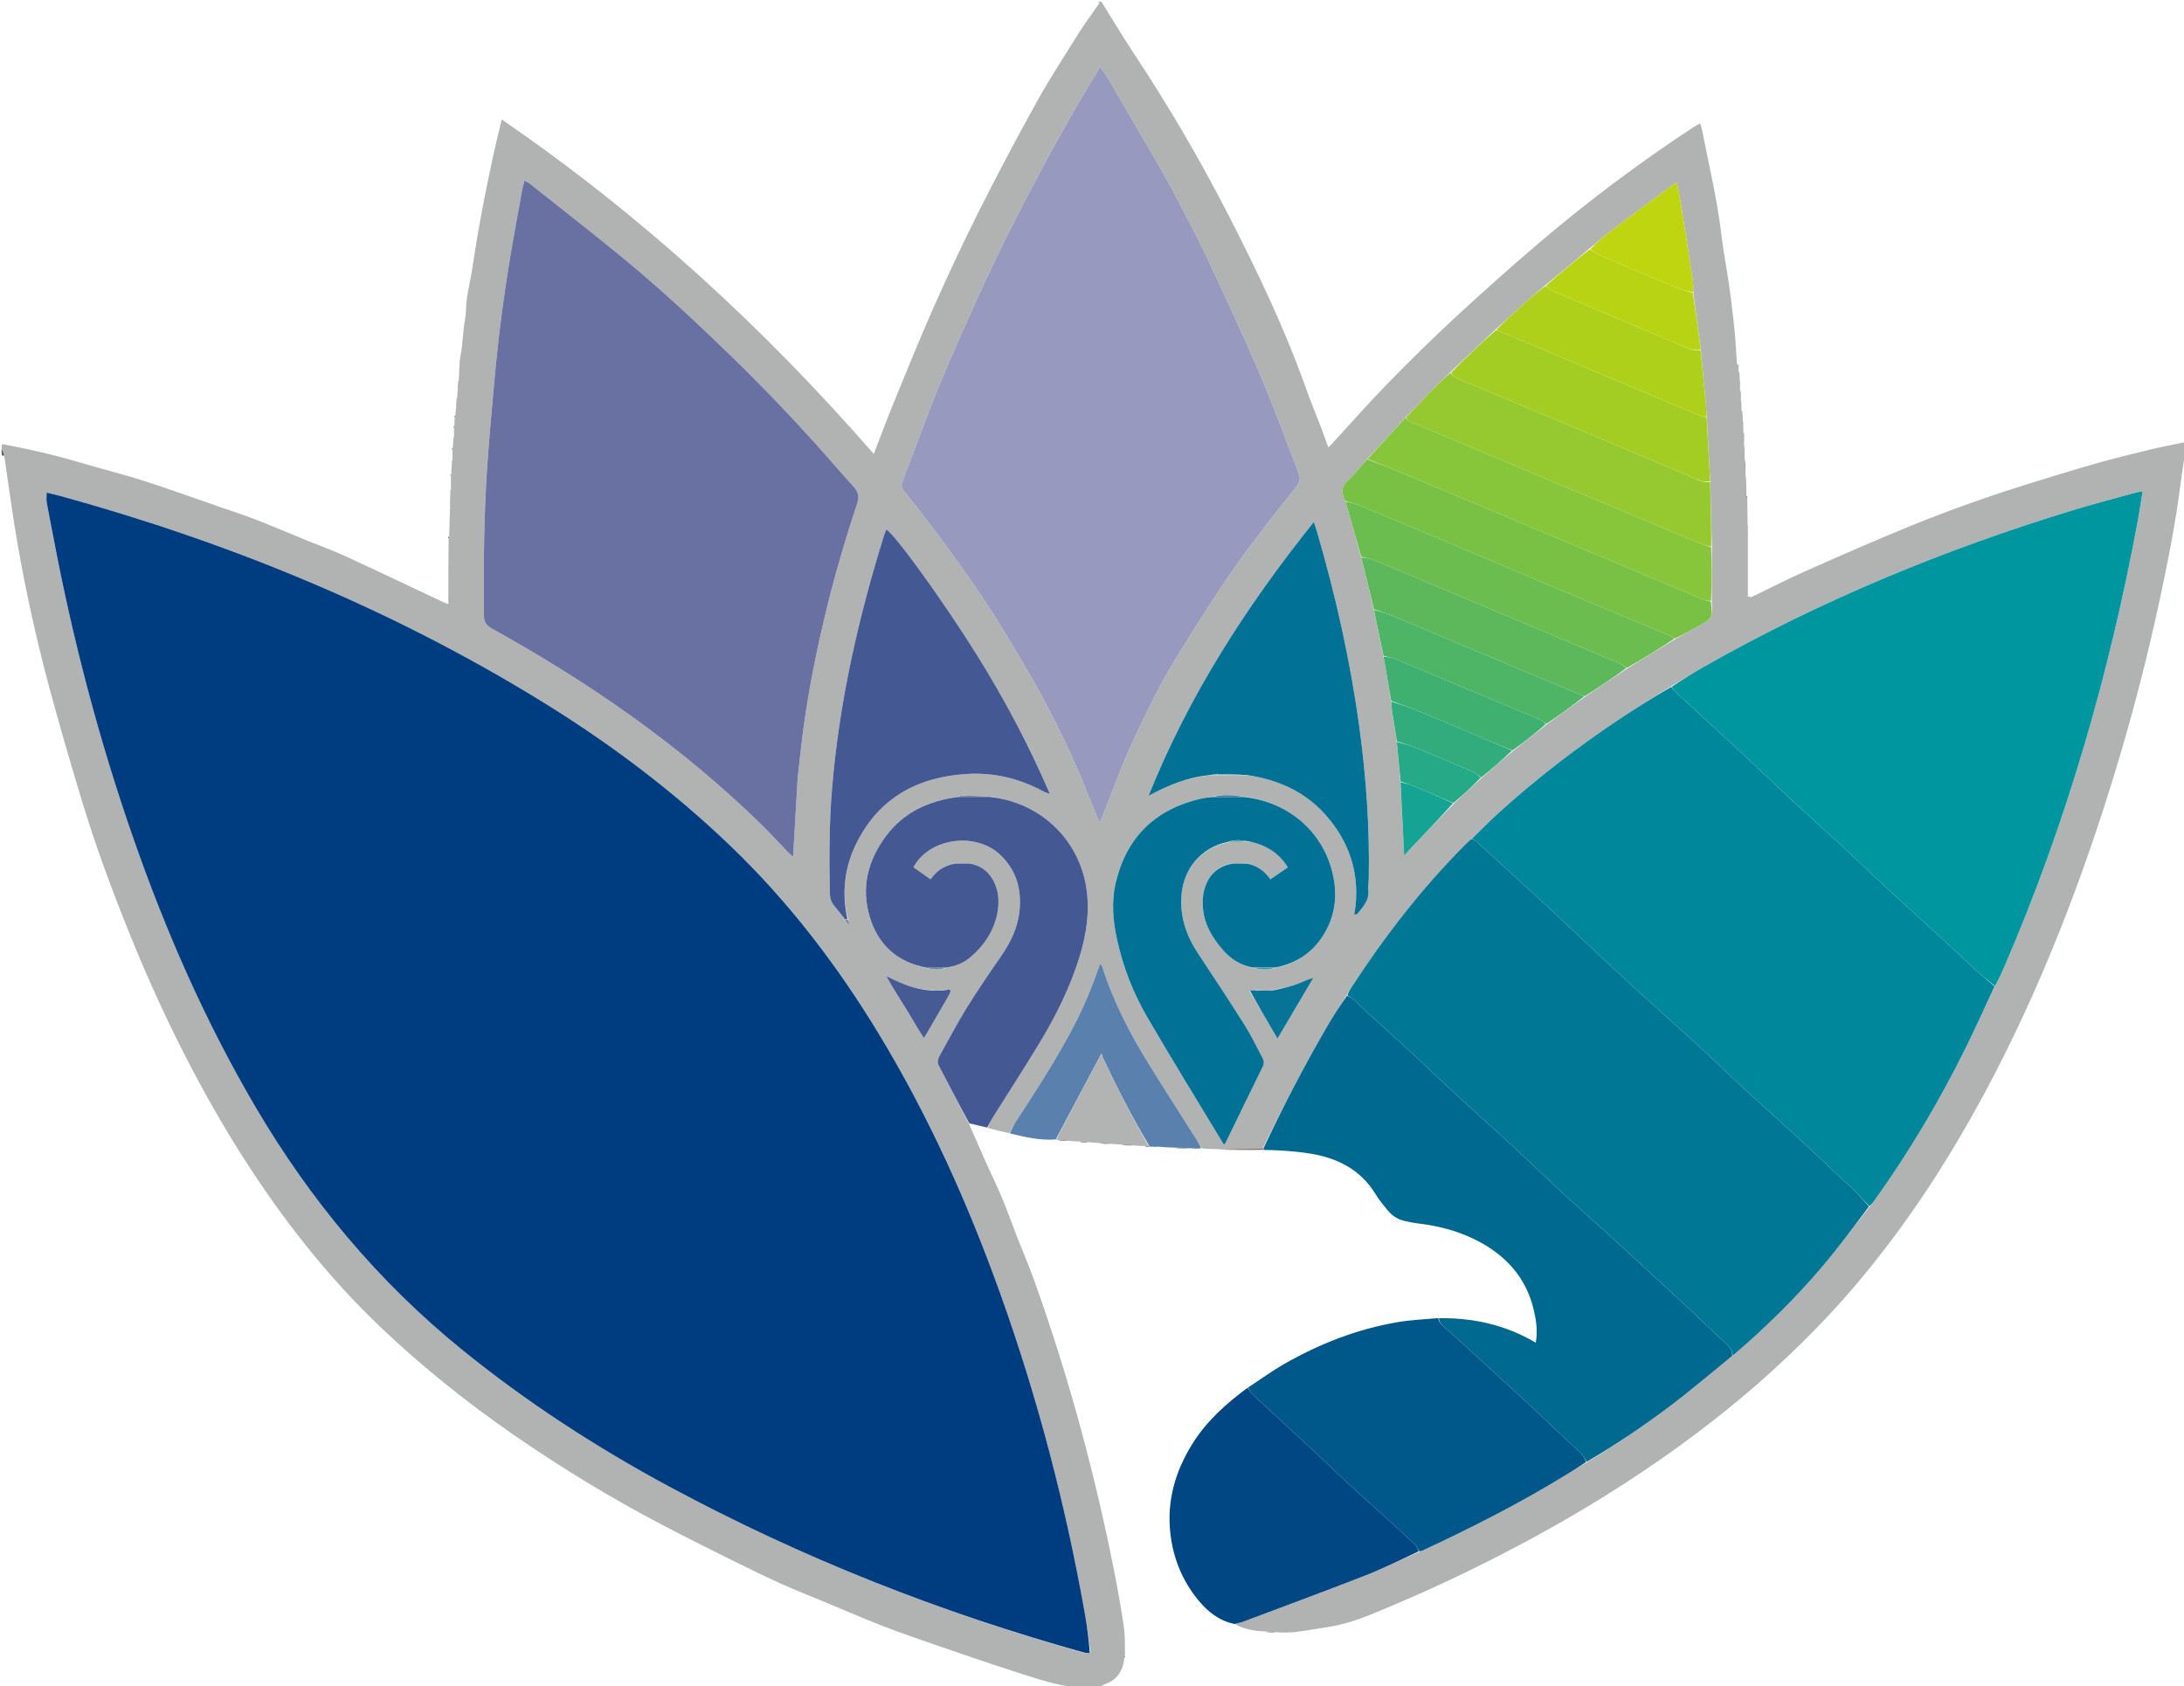 <svg version="1.1" id="Layer_1" xmlns="http://www.w3.org/2000/svg" xmlns:xlink="http://www.w3.org/1999/xlink" x="0px" y="0px"
	 width="100%" viewBox="0 0 2817 2175" enable-background="new 0 0 2817 2175" xml:space="preserve">
<path fill="transparent" opacity="1" stroke="none" 
	d="
M2820,594 
	C2820,1121.853 2820,1649.706 2820,2178 
	C2353.277,2178 1886.555,2178 1418.154,2177.521 
	C1419.234,2175.529 1421.845,2173.592 1424.775,2172.572 
	C1441.054,2166.911 1448.622,2154.893 1450.667,2138.083 
	C1451.516,2137.185 1451.579,2136.559 1451.423,2134.991 
	C1450.951,2121.862 1451.222,2109.498 1449.451,2097.434 
	C1445.98,2073.799 1441.785,2050.249 1437.151,2026.81 
	C1425.426,1967.51 1411.769,1908.651 1396.088,1850.259 
	C1378.001,1782.91 1357.22,1716.408 1333.675,1650.782 
	C1327.083,1632.41 1319.269,1614.479 1312.172,1596.285 
	C1305.596,1579.425 1299.602,1562.328 1292.66,1545.623 
	C1286.312,1530.345 1278.955,1515.489 1272.193,1500.379 
	C1264.613,1483.44 1257.201,1466.425 1250.238,1449.003 
	C1258.195,1450.695 1265.631,1452.827 1273.835,1455.349 
	C1283.693,1457.714 1292.781,1459.689 1302.605,1461.968 
	C1322.541,1466.812 1341.749,1471.288 1362.131,1469.91 
	C1362.535,1470.091 1363.398,1470.279 1364.024,1470.849 
	C1369.172,1471.56 1373.693,1471.7 1379.031,1471.948 
	C1383.683,1472.135 1387.517,1472.214 1391.977,1472.857 
	C1396.511,1473.515 1400.42,1473.608 1405.144,1473.842 
	C1409.821,1474.046 1413.682,1474.109 1418.183,1474.715 
	C1423.327,1475.411 1427.83,1475.564 1433.151,1475.851 
	C1437.828,1476.044 1441.688,1476.102 1446.196,1476.704 
	C1451.966,1477.448 1457.088,1477.65 1463.063,1477.955 
	C1467.938,1478.106 1471.958,1478.154 1476.583,1478.607 
	C1479.052,1479.112 1480.916,1479.213 1483.267,1479.274 
	C1484.404,1479.178 1485.053,1479.111 1486.527,1479.302 
	C1489.645,1479.463 1491.937,1479.356 1495.09,1479.48 
	C1501.894,1479.871 1507.837,1480.032 1514.457,1480.685 
	C1522.197,1481.231 1529.259,1481.284 1537.143,1481.534 
	C1541.844,1481.717 1545.724,1481.702 1550.51,1481.861 
	C1557.461,1482.081 1563.506,1482.126 1570.232,1482.73 
	C1590.527,1483.355 1610.14,1483.423 1630.69,1483.666 
	C1650.964,1483.626 1670.173,1484.815 1689.311,1487.874 
	C1725.182,1493.608 1755.049,1508.568 1774.506,1540.781 
	C1778.782,1547.862 1784.267,1554.242 1789.468,1560.726 
	C1795.025,1567.653 1802.18,1572.492 1810.82,1574.677 
	C1816.607,1576.14 1822.519,1577.295 1828.444,1577.999 
	C1854.078,1581.044 1878.828,1587.177 1902.075,1598.633 
	C1941.504,1618.062 1968.923,1647.556 1978.712,1691.395 
	C1981.578,1704.23 1983.427,1717.29 1980.88,1731.84 
	C1941.759,1708.89 1900.112,1699.599 1855.157,1700.201 
	C1837.087,1701.786 1819.726,1702.51 1802.734,1705.405 
	C1750.701,1714.269 1702.154,1733.192 1656.481,1759.332 
	C1640.413,1768.529 1625.365,1779.508 1609.244,1789.987 
	C1581.214,1810.664 1556.051,1833.275 1537.825,1862.609 
	C1515.758,1898.126 1504.75,1936.292 1509.647,1978.501 
	C1513.36,2010.5 1525.164,2039.03 1545.427,2063.826 
	C1557.594,2078.715 1572.288,2090.659 1592.368,2095.431 
	C1605.081,2101.644 1618.033,2103.794 1631.987,2104.863 
	C1637.193,2105.522 1641.759,2105.613 1647.167,2105.847 
	C1652.557,2105.901 1657.106,2105.812 1662.535,2105.832 
	C1668.431,2105.351 1673.447,2104.762 1679.302,2104.14 
	C1683.964,2103.412 1687.778,2102.676 1691.607,2102.034 
	C1702.541,2100.2 1713.571,2098.827 1724.4,2096.51 
	C1749.989,2091.032 1773.711,2080.325 1797.701,2070.195 
	C1861.33,2043.329 1923.29,2013.083 1983.859,1979.953 
	C2061.9,1937.266 2136.462,1889.25 2206.767,1834.657 
	C2261.259,1792.343 2312.293,1746.303 2359.388,1695.855 
	C2389.82,1663.257 2417.983,1628.838 2444.559,1593.054 
	C2493.865,1526.667 2536.303,1456.051 2574.179,1382.651 
	C2608.965,1315.238 2639.454,1245.9 2666.688,1175.089 
	C2692.691,1107.476 2715.558,1038.837 2735.989,969.362 
	C2754.917,905.002 2771.414,840.012 2785.509,774.438 
	C2796.104,725.148 2805.926,675.689 2812.366,625.634 
	C2813.593,616.101 2815.007,606.591 2816.44,597.087 
	C2816.716,595.253 2816.445,592.277 2820,594 
z"/>
<path fill="#B1B2B2" opacity="1" stroke="none" 
	d="
M2820,593.143 
	C2816.445,592.277 2816.716,595.253 2816.44,597.087 
	C2815.007,606.591 2813.593,616.101 2812.366,625.634 
	C2805.926,675.689 2796.104,725.148 2785.509,774.438 
	C2771.414,840.012 2754.917,905.002 2735.989,969.362 
	C2715.558,1038.837 2692.691,1107.476 2666.688,1175.089 
	C2639.454,1245.9 2608.965,1315.238 2574.179,1382.651 
	C2536.303,1456.051 2493.865,1526.667 2444.559,1593.054 
	C2417.983,1628.838 2389.82,1663.257 2359.388,1695.855 
	C2312.293,1746.303 2261.259,1792.343 2206.767,1834.657 
	C2136.462,1889.25 2061.9,1937.266 1983.859,1979.953 
	C1923.29,2013.083 1861.33,2043.329 1797.701,2070.195 
	C1773.711,2080.325 1749.989,2091.032 1724.4,2096.51 
	C1713.571,2098.827 1702.541,2100.2 1691.607,2102.034 
	C1687.778,2102.676 1683.964,2103.412 1678.409,2104.056 
	C1671.669,2104.579 1666.661,2105.152 1661.655,2105.724 
	C1657.106,2105.812 1652.557,2105.901 1646.521,2105.315 
	C1640.47,2104.526 1635.908,2104.41 1631.346,2104.295 
	C1618.033,2103.794 1605.081,2101.644 1593.166,2095.197 
	C1596.923,2093.568 1600.543,2092.873 1603.944,2091.594 
	C1655.901,2072.068 1707.992,2052.883 1759.691,2032.694 
	C1783.496,2023.398 1806.52,2012.102 1830.604,2001.622 
	C1832.535,2001.009 1833.776,2000.522 1834.982,1999.959 
	C1898.591,1970.304 1961.135,1938.634 2020.928,1901.753 
	C2029.286,1896.598 2037.659,1891.467 2046.713,1886.165 
	C2085.251,1862.902 2121.914,1838.025 2157.245,1811.251 
	C2175.389,1797.501 2192.819,1782.806 2210.527,1768.482 
	C2218.491,1762.04 2226.346,1755.463 2234.882,1748.63 
	C2277.314,1712.515 2316.498,1674.027 2351.954,1631.955 
	C2372.522,1607.549 2391.54,1581.835 2411.738,1556.277 
	C2414.21,1553.176 2416.245,1550.542 2418.18,1547.835 
	C2462.941,1485.216 2502.116,1419.243 2536.115,1350.22 
	C2548.788,1324.492 2560.544,1298.313 2573.274,1271.953 
	C2577.63,1263.436 2581.64,1255.396 2585.197,1247.16 
	C2665.307,1061.662 2720.928,868.835 2757.631,670.361 
	C2759.789,658.689 2761.435,646.923 2763.561,633.694 
	C2759.027,634.611 2755.866,635.051 2752.82,635.898 
	C2726.517,643.207 2700.077,650.074 2673.972,658.036 
	C2508.092,708.627 2348.596,774.346 2197.635,860.116 
	C2183.47,868.163 2169.697,876.898 2155.044,885.487 
	C2132.799,899.389 2111.015,912.762 2089.752,926.918 
	C2034.752,963.535 1982.47,1003.72 1933.481,1048.094 
	C1921.41,1059.028 1910.007,1070.7 1897.693,1082.347 
	C1894.675,1084.945 1892.198,1087.167 1889.854,1089.522 
	C1833.975,1145.628 1785.798,1207.874 1742.737,1274.19 
	C1740.754,1277.244 1739.078,1280.496 1736.767,1284.097 
	C1728.706,1296.631 1720.814,1308.536 1713.624,1320.851 
	C1683.073,1373.179 1655.016,1426.822 1628.535,1481.814 
	C1608.277,1481.973 1588.914,1482.072 1569.551,1482.172 
	C1563.506,1482.126 1557.461,1482.081 1550.317,1481.235 
	C1547.457,1477.229 1545.859,1473.921 1543.91,1470.835 
	C1523.481,1438.485 1502.751,1406.323 1482.591,1373.807 
	C1457.629,1333.548 1435.852,1291.701 1421.523,1246.314 
	C1421.259,1245.479 1420.422,1244.825 1419.081,1243.084 
	C1417.674,1246.812 1416.486,1249.734 1415.46,1252.712 
	C1405.798,1280.778 1393.694,1307.735 1379.54,1333.836 
	C1358.734,1372.201 1335.034,1408.764 1311.251,1445.293 
	C1307.825,1450.555 1304.982,1456.198 1301.87,1461.664 
	C1292.781,1459.689 1283.693,1457.714 1274.153,1454.755 
	C1276.292,1449.143 1278.691,1444.397 1281.503,1439.909 
	C1301.127,1408.597 1321.256,1377.593 1340.407,1345.995 
	C1361.85,1310.613 1380.261,1273.724 1392.487,1233.976 
	C1401.314,1205.279 1405.703,1175.982 1401.336,1146.235 
	C1391.925,1082.123 1340.864,1034.371 1275.413,1027.483 
	C1263.787,1026.848 1252.904,1026.591 1241.367,1026.293 
	C1239.07,1026.752 1237.428,1027.25 1234.965,1027.801 
	C1197.441,1032.992 1165.832,1047.787 1143.141,1077.956 
	C1119.385,1109.543 1110.295,1145.002 1122.052,1183.355 
	C1133.1,1219.394 1158.074,1241.482 1196.458,1248.639 
	C1204.937,1250.448 1212.666,1251.248 1221.038,1248.175 
	C1233.32,1246.382 1243.649,1241.704 1252.35,1234.185 
	C1269.151,1219.665 1281.205,1201.872 1286.006,1179.936 
	C1287.552,1172.876 1288.215,1165.355 1287.687,1158.162 
	C1286.357,1140.072 1275.747,1117.613 1249.495,1113.344 
	C1243.143,1113.208 1237.477,1113.463 1231.063,1113.82 
	C1217.618,1116.225 1207.98,1123.398 1200.289,1134.193 
	C1192.515,1128.713 1185.56,1123.811 1178.133,1118.575 
	C1180.297,1115.267 1181.714,1112.673 1183.527,1110.393 
	C1208.273,1079.272 1261.098,1075.233 1290.062,1102.56 
	C1310.991,1122.306 1317.941,1147.278 1314.946,1175.275 
	C1312.621,1196.999 1303.308,1215.923 1290.968,1233.739 
	C1275.811,1255.62 1260.751,1277.611 1246.739,1300.23 
	C1234.485,1320.011 1223.723,1340.717 1212.343,1361.037 
	C1209.847,1365.495 1208.35,1369.782 1211.149,1375.085 
	C1224.185,1399.776 1236.892,1424.641 1249.716,1449.443 
	C1257.201,1466.425 1264.613,1483.44 1272.193,1500.379 
	C1278.955,1515.489 1286.312,1530.345 1292.66,1545.623 
	C1299.602,1562.328 1305.596,1579.425 1312.172,1596.285 
	C1319.269,1614.479 1327.083,1632.41 1333.675,1650.782 
	C1357.22,1716.408 1378.001,1782.91 1396.088,1850.259 
	C1411.769,1908.651 1425.426,1967.51 1437.151,2026.81 
	C1441.785,2050.249 1445.98,2073.799 1449.451,2097.434 
	C1451.222,2109.498 1450.951,2121.862 1451.031,2135.292 
	C1450.06,2137.096 1450,2137.73 1450.281,2138.396 
	C1448.622,2154.893 1441.054,2166.911 1424.775,2172.572 
	C1421.845,2173.592 1419.234,2175.529 1417.238,2177.521 
	C1404.625,2178 1391.249,2178 1377.561,2177.356 
	C1376.207,2175.918 1375.254,2174.601 1374.111,2174.407 
	C1351.714,2170.608 1330.344,2163.036 1308.843,2156.156 
	C1274.592,2145.197 1240.595,2133.434 1206.587,2121.732 
	C1183.951,2113.942 1161.296,2106.147 1138.99,2097.478 
	C1114.155,2087.826 1089.702,2077.191 1065.091,2066.964 
	C1046.254,2059.136 1027.242,2051.692 1008.65,2043.319 
	C987.849,2033.952 967.308,2023.983 946.879,2013.822 
	C915.323,1998.127 883.747,1982.45 852.557,1966.045 
	C787.727,1931.947 725.222,1893.978 664.886,1852.402 
	C603.152,1809.863 544.755,1763.213 490.483,1711.502 
	C456.506,1679.128 424.989,1644.42 395.629,1607.789 
	C335.044,1532.203 284.358,1450.28 240.066,1364.289 
	C212.941,1311.628 188.623,1257.659 166.474,1202.745 
	C143.735,1146.365 122.7,1089.318 105.098,1031.11 
	C90.774,983.741 76.912,936.211 64.027,888.433 
	C47.594,827.495 33.925,765.866 23.02,703.696 
	C16.273,665.233 11.127,626.49 5.387,587.258 
	C4.341,583.762 3.171,580.881 2,578 
	C2,576.5 2,575 2.816,572.788 
	C25.31,577.037 47.074,581.661 68.643,587.063 
	C86.506,591.537 104.152,596.882 121.87,601.926 
	C144.235,608.292 166.778,614.118 188.876,621.31 
	C220.608,631.636 252.011,642.972 283.545,653.904 
	C299.047,659.278 314.702,664.267 329.978,670.226 
	C352.686,679.084 375.106,688.678 397.673,697.9 
	C413.795,704.488 430.245,710.355 446.047,717.634 
	C487.626,736.789 528.929,756.544 570.354,776.034 
	C572.658,777.118 575.076,777.961 578.272,779.251 
	C578.272,750.314 578.272,722.348 578.659,694.073 
	C579.511,693.18 579.573,692.556 579.411,690.979 
	C579.752,679.386 579.916,668.705 580.351,657.847 
	C580.999,657.023 580.934,656.44 580.388,655.01 
	C580.429,647.434 580.513,640.767 580.961,633.762 
	C581.734,632.846 581.85,632.213 581.666,630.66 
	C581.593,624.561 581.527,619.33 581.673,613.584 
	C581.861,612.698 581.836,612.327 582.028,611.099 
	C582.358,605.529 582.472,600.819 582.951,595.77 
	C583.727,594.85 583.842,594.215 583.659,592.688 
	C583.592,587.933 583.526,584.016 583.673,579.584 
	C583.861,578.698 583.836,578.327 584.028,577.133 
	C584.358,572.909 584.472,569.508 584.951,565.77 
	C585.727,564.85 585.842,564.215 585.659,562.71 
	C585.591,558.629 585.526,555.364 585.673,551.584 
	C585.861,550.698 585.836,550.327 586.028,549.154 
	C586.259,545.03 586.274,541.708 586.684,538.076 
	C587.138,537.132 587.199,536.499 587.426,535.057 
	C587.756,531.509 587.919,528.769 588.354,525.85 
	C589.002,525.026 588.939,524.441 588.39,523.136 
	C588.431,520.269 588.516,518.185 588.965,515.763 
	C589.737,514.846 589.854,514.213 589.669,512.731 
	C589.801,509.301 589.942,506.665 590.354,503.851 
	C591.002,503.026 590.939,502.441 590.39,501.136 
	C590.431,498.269 590.516,496.185 590.965,493.763 
	C591.737,492.846 591.854,492.213 591.669,490.622 
	C592.76,479.28 591.918,468.809 594.072,458.297 
	C597.158,443.23 596.952,427.641 599.741,412.413 
	C601.402,403.345 600.827,393.884 602.199,384.74 
	C604.257,371.017 607.559,357.479 609.6,343.754 
	C617.657,289.578 628.115,235.87 640.341,182.496 
	C642.371,173.635 644.538,164.805 647.089,154.082 
	C827.019,277.364 984.789,422.424 1127.044,585.531 
	C1135.416,563.877 1143.17,542.771 1151.7,521.984 
	C1169.043,479.719 1186.061,437.297 1204.602,395.557 
	C1223.222,353.639 1242.701,312.054 1263.321,271.087 
	C1286.938,224.165 1311.528,177.695 1337.033,131.773 
	C1353.959,101.299 1373.038,72.007 1391.552,42.435 
	C1399.128,30.333 1407.821,18.931 1415.805,7.076 
	C1416.624,5.86 1419.953,3.789 1416,2 
	C1417.5,2 1419,2 1420.944,2.682 
	C1435.125,25.356 1448.362,47.679 1462.691,69.279 
	C1506.872,135.876 1547.154,204.772 1583.675,275.798 
	C1621.318,349.007 1656.895,423.212 1684.512,500.96 
	C1690.795,518.646 1698.014,535.998 1704.725,553.534 
	C1707.617,561.09 1710.314,568.722 1713.327,576.94 
	C1715.025,575.416 1715.784,574.84 1716.419,574.151 
	C1740.972,547.477 1764.911,520.206 1790.217,494.267 
	C1818.579,465.193 1847.578,436.677 1877.39,409.096 
	C1912.765,376.37 1948.757,344.261 1985.454,313.027 
	C2048.334,259.507 2114.318,210.009 2183.346,164.632 
	C2186.265,162.714 2189.405,161.13 2193.029,159.054 
	C2194.15,163.219 2195.1,166.032 2195.656,168.92 
	C2204.187,213.215 2214.926,257.084 2220.223,302.003 
	C2222.807,323.918 2227.052,345.633 2230.232,367.484 
	C2232.373,382.2 2234.043,396.986 2235.776,411.757 
	C2236.781,420.324 2237.64,428.913 2238.302,437.513 
	C2239.107,447.958 2239.619,458.426 2240.341,468.879 
	C2240.373,469.345 2241.233,469.753 2241.852,470.69 
	C2242.168,471.495 2242.339,471.799 2242.44,472.878 
	C2242.492,475.72 2242.615,477.785 2242.631,480.344 
	C2242.921,481.356 2243.317,481.875 2243.696,483.195 
	C2243.848,486.647 2244.017,489.297 2244.15,492.502 
	C2244.255,493.397 2244.397,493.738 2244.457,494.863 
	C2244.356,498.271 2244.337,500.896 2244.297,504.017 
	C2244.429,505.199 2244.803,505.728 2245.514,506.913 
	C2245.607,510.455 2245.586,513.186 2245.362,516.171 
	C2245.024,517.154 2245.277,517.689 2246.096,518.835 
	C2246.295,522.933 2246.316,526.227 2246.312,530.018 
	C2246.441,531.204 2246.816,531.735 2247.522,532.951 
	C2247.805,537.175 2247.98,540.558 2248.116,544.503 
	C2248.223,545.412 2248.366,545.76 2248.44,546.946 
	C2248.492,551.14 2248.615,554.495 2248.631,558.344 
	C2248.921,559.356 2249.317,559.875 2249.696,561.238 
	C2249.643,566.027 2249.606,569.973 2249.366,574.171 
	C2249.028,575.153 2249.281,575.686 2250.098,576.89 
	C2250.292,583.011 2250.308,588.266 2250.302,594.018 
	C2250.433,595.199 2250.807,595.728 2251.516,596.984 
	C2251.609,603.219 2251.589,608.569 2251.366,614.171 
	C2251.028,615.153 2251.281,615.686 2252.098,616.929 
	C2252.436,625.178 2252.597,632.524 2252.653,640.359 
	C2252.688,641.555 2253.08,642.069 2253.703,643.301 
	C2253.848,655.458 2254.016,666.703 2254.146,678.502 
	C2254.252,679.398 2254.394,679.74 2254.455,681.01 
	C2254.436,711.232 2254.499,740.524 2254.474,770.421 
	C2255.711,770.785 2257.035,770.545 2259.05,770.142 
	C2282.448,758.964 2304.863,747.289 2327.924,737.074 
	C2373.456,716.905 2419.041,696.792 2465.172,678.054 
	C2513.871,658.272 2563.399,640.577 2613.615,624.942 
	C2642.773,615.863 2671.949,606.81 2701.316,598.448 
	C2724.718,591.785 2748.361,585.928 2772.016,580.204 
	C2787.903,576.359 2803.998,573.371 2820,570 
	C2820,572.778 2820,575.556 2819.394,579.344 
	C2819.192,580.904 2819.596,581.452 2820,582 
	C2820,585.429 2820,588.857 2820,593.143 
M1571.85,999.791 
	C1583.921,999.853 1595.993,999.915 1609.702,1000.041 
	C1648.555,1005.646 1682.732,1020.94 1709.198,1050.49 
	C1739.35,1084.156 1753.284,1123.634 1748.347,1169.096 
	C1747.974,1172.535 1747.199,1175.931 1746.6,1179.402 
	C1747.953,1179.47 1748.635,1179.646 1749.234,1179.495 
	C1749.844,1179.341 1750.523,1178.988 1750.912,1178.51 
	C1758.231,1169.523 1766.5,1161.085 1764.85,1147.845 
	C1764.282,1143.29 1765.335,1138.552 1765.432,1133.892 
	C1766.792,1068.472 1762.205,1003.388 1753.428,938.615 
	C1741.782,852.665 1722.806,768.26 1698.484,685.035 
	C1697.505,681.689 1696.3,678.409 1694.6,673.292 
	C1607.33,782.301 1533.328,897.096 1481.482,1026.452 
	C1506.165,1013.115 1531.715,1002.482 1561.524,1000.117 
	C1564.341,999.986 1567.158,999.855 1571.85,999.791 
M1611.475,1277.91 
	C1623.356,1298.151 1635.237,1318.392 1647.734,1339.683 
	C1663.429,1313.09 1678.715,1287.189 1694.001,1261.288 
	C1685.538,1263.541 1678.582,1267.346 1671.207,1269.982 
	C1663.766,1272.642 1655.911,1274.143 1646.797,1275.943 
	C1644.505,1276.469 1642.213,1276.996 1638.144,1277.716 
	C1632.787,1277.656 1627.43,1277.597 1620.953,1276.859 
	C1617.6,1276.701 1614.247,1276.543 1611.475,1277.91 
M1200.761,1276.875 
	C1197.762,1276.636 1194.763,1276.396 1190.169,1276.088 
	C1173.36,1273.831 1158.352,1266.459 1143.153,1258.995 
	C1150.716,1272.779 1158.859,1285.646 1166.978,1298.528 
	C1175.169,1311.523 1182.451,1325.112 1191.69,1338.873 
	C1194.003,1335.153 1195.427,1332.989 1196.725,1330.752 
	C1205.394,1315.813 1214.054,1300.868 1222.668,1285.896 
	C1223.982,1283.612 1225.205,1281.239 1226.092,1278.771 
	C1226.295,1278.205 1224.932,1277.077 1222.744,1276.034 
	C1219.81,1276.562 1216.876,1277.09 1212.249,1277.763 
	C1208.852,1277.709 1205.455,1277.655 1200.761,1276.875 
M1806.361,1009.751 
	C1807.919,1040.421 1809.477,1071.091 1811.132,1103.671 
	C1815.416,1098.935 1818.579,1095.274 1821.914,1091.777 
	C1839.567,1073.275 1857.263,1054.814 1876.094,1035.784 
	C1887.397,1025.149 1898.701,1014.514 1911.207,1003.323 
	C1924.501,991.681 1937.795,980.038 1952.316,967.985 
	C1966.345,956.839 1980.374,945.693 1995.675,934.04 
	C2011.94,922.074 2028.206,910.108 2045.752,897.76 
	C2063.243,885.931 2080.734,874.103 2099.553,861.879 
	C2119.84,849.321 2140.126,836.764 2161.752,823.864 
	C2171.218,818.547 2180.638,813.15 2190.157,807.932 
	C2208.799,797.712 2208.822,797.754 2207.918,774.132 
	C2207.906,751.42 2207.895,728.709 2208.086,704.133 
	C2207.309,676.753 2206.532,649.373 2205.945,620.141 
	C2204.373,592.752 2202.8,565.363 2201.394,536.319 
	C2200.912,530.025 2200.528,523.722 2199.931,517.439 
	C2197.856,495.617 2195.708,473.803 2193.748,450.319 
	C2190.388,426.21 2187.03,402.1 2184.097,376.208 
	C2183.882,371.236 2184.12,366.195 2183.378,361.304 
	C2178.336,328.068 2173.147,294.855 2167.861,261.657 
	C2166.526,253.267 2164.666,244.959 2162.865,235.681 
	C2159.601,237.529 2157.504,238.438 2155.72,239.767 
	C2128.744,259.845 2101.713,279.85 2074.923,300.174 
	C2066.472,306.585 2058.694,313.882 2049.352,321.215 
	C2030.877,336.74 2012.401,352.264 1992.692,368.341 
	C1982.868,376.838 1972.904,385.181 1963.255,393.873 
	C1951.64,404.335 1940.293,415.095 1927.649,426.165 
	C1909.038,443.977 1890.427,461.79 1870.615,480.229 
	C1862.786,487.95 1854.838,495.556 1847.155,503.42 
	C1835.989,514.849 1825.013,526.464 1812.789,538.624 
	C1796.508,556.423 1780.228,574.222 1762.802,592.686 
	C1754.967,601.585 1747.752,611.148 1739.121,619.193 
	C1730.782,626.965 1729.37,634.817 1734.377,644.487 
	C1734.679,645.071 1734.998,645.645 1735.545,647.801 
	C1742.279,671.225 1749.012,694.648 1755.81,719.691 
	C1761.268,741.791 1766.725,763.891 1772.183,787.584 
	C1776.276,807.059 1780.37,826.533 1784.483,847.596 
	C1787.786,866.402 1791.088,885.209 1794.368,905.65 
	C1794.913,910.533 1795.305,915.439 1796.032,920.295 
	C1797.82,932.244 1799.761,944.17 1801.608,957.9 
	C1803.25,974.615 1804.891,991.33 1806.361,1009.751 
M1090.38,1187.141 
	C1091.631,1188.805 1092.881,1190.47 1094.132,1192.135 
	C1094.564,1191.931 1094.997,1191.728 1095.43,1191.524 
	C1094.853,1189.632 1094.276,1187.74 1093.418,1184.328 
	C1085.472,1150.518 1089.488,1117.858 1104.931,1087.084 
	C1134.069,1029.019 1183.627,1002.29 1246.661,998.309 
	C1281.68,996.097 1314.831,1004.048 1345.763,1020.847 
	C1347.822,1021.966 1350.161,1022.57 1354.263,1024.135 
	C1326.883,960.808 1295.735,902.011 1260.404,845.422 
	C1216.962,775.843 1155.279,690.321 1143.254,682.944 
	C1142.275,685.439 1141.172,687.811 1140.398,690.285 
	C1107.195,796.446 1082.706,904.362 1073.333,1015.485 
	C1069.488,1061.08 1069.408,1106.654 1070.359,1152.301 
	C1070.489,1158.519 1072.168,1163.955 1076.348,1168.781 
	C1081.141,1174.317 1085.466,1180.258 1090.38,1187.141 
M1602.585,1027.25 
	C1589.639,1025.441 1576.708,1024.552 1562.214,1027.948 
	C1557.944,1028.646 1553.621,1029.115 1549.412,1030.078 
	C1490.497,1043.552 1453.252,1079.359 1439.202,1138.311 
	C1433.301,1163.071 1435.534,1187.978 1440.978,1212.63 
	C1448.728,1247.728 1461.757,1281.017 1479.705,1311.899 
	C1511.806,1367.133 1545.458,1421.467 1578.77,1476.687 
	C1579.89,1475.099 1580.777,1474.145 1581.323,1473.026 
	C1597.086,1440.691 1612.726,1408.297 1628.651,1376.042 
	C1630.884,1371.519 1630.303,1367.908 1628.101,1363.859 
	C1620.781,1350.399 1614.338,1336.396 1606.184,1323.468 
	C1586.286,1291.921 1565.815,1260.729 1545.191,1229.649 
	C1530.372,1207.317 1522.071,1183.396 1523.775,1156.261 
	C1526.018,1120.531 1549.231,1093.124 1585.767,1086.118 
	C1594.549,1086.044 1603.331,1085.97 1613.637,1086.085 
	C1633.709,1090.288 1649.621,1100.381 1661.099,1118.726 
	C1653.228,1124.152 1646.238,1128.97 1638.636,1134.21 
	C1630.719,1122.998 1620.755,1116.251 1606.739,1113.026 
	C1601.104,1113.216 1595.468,1113.407 1588.332,1113.857 
	C1568.273,1117.668 1557.372,1130.882 1552.801,1149.724 
	C1551.191,1156.362 1551.069,1163.592 1551.544,1170.463 
	C1553.029,1191.955 1563.49,1209.46 1577.273,1225.297 
	C1587.623,1237.19 1600.277,1245.177 1617.43,1248.739 
	C1627.033,1250.655 1636.609,1251.458 1647.61,1247.889 
	C1672.49,1242.364 1692.122,1228.993 1705.964,1207.68 
	C1722.254,1182.598 1725.648,1155.128 1718.822,1126.371 
	C1705.958,1072.175 1661.547,1034.24 1602.585,1027.25 
M1400.835,2132.775 
	C1402.625,2132.936 1404.414,2133.097 1406.659,2131.376 
	C1404.271,2114.991 1402.308,2098.531 1399.43,2082.231 
	C1374.657,1941.891 1338.774,1804.464 1290.787,1670.243 
	C1248.958,1553.25 1198.219,1440.4 1133.777,1333.971 
	C1080.199,1245.483 1017.848,1163.905 943.129,1092.034 
	C868.336,1020.094 785.828,958.211 697.559,903.968 
	C504.295,785.202 296.616,700.071 78.341,639.87 
	C72.631,638.296 66.828,637.058 60.159,635.444 
	C60.159,640.334 59.587,644.372 60.261,648.189 
	C62.802,662.58 65.83,676.884 68.531,691.247 
	C93.499,824.026 127.656,954.376 172.198,1081.95 
	C214.133,1202.057 264.988,1318.108 329.583,1427.952 
	C400.044,1547.771 487.508,1652.948 595.659,1740.722 
	C679.01,1808.369 768.576,1866.543 862.951,1917.383 
	C1033.742,2009.387 1213.077,2080.152 1400.835,2132.775 
M1296.367,309.353 
	C1287.693,327.357 1278.78,345.252 1270.403,363.395 
	C1259.238,387.576 1248.306,411.869 1237.613,436.263 
	C1227.053,460.354 1216.375,484.417 1206.719,508.875 
	C1192.046,546.041 1178.26,583.556 1163.961,620.871 
	C1162.075,625.792 1162.79,629.464 1166.144,633.631 
	C1178.868,649.439 1191.479,665.355 1203.636,681.601 
	C1234.568,722.936 1264.779,764.807 1291.758,808.86 
	C1308.969,836.962 1325.971,865.237 1341.769,894.144 
	C1356.291,920.716 1369.775,947.916 1382.421,975.434 
	C1393.95,1000.521 1403.742,1026.407 1414.302,1051.941 
	C1415.396,1054.586 1416.5,1057.227 1418.345,1061.662 
	C1420.14,1057.317 1421.243,1054.707 1422.3,1052.078 
	C1434.964,1020.573 1446.431,988.518 1460.577,957.692 
	C1478.907,917.748 1498.445,878.251 1521.781,840.916 
	C1545.074,803.652 1568.338,766.286 1593.597,730.359 
	C1618.264,695.274 1645.141,661.718 1671.765,628.057 
	C1676.957,621.492 1677.66,616.428 1674.832,609.251 
	C1658.107,566.807 1642.708,523.804 1624.759,481.889 
	C1602.745,430.482 1579.037,379.786 1555.318,329.131 
	C1543.601,304.107 1530.268,279.838 1517.564,255.28 
	C1512.515,245.52 1507.441,235.759 1501.949,226.246 
	C1478.147,185.013 1454.226,143.849 1430.236,102.725 
	C1427.137,97.413 1423.388,92.481 1419.107,86.139 
	C1374.206,159.132 1334.673,233.05 1296.367,309.353 
M1029.083,1002.085 
	C1030.654,987.867 1032.162,973.643 1033.809,959.434 
	C1040.105,905.124 1050.589,851.564 1063.074,798.383 
	C1074.882,748.086 1089.348,698.521 1105.646,649.515 
	C1108.579,640.697 1107.307,634.639 1101.199,627.958 
	C1084.576,609.772 1068.67,590.933 1052.175,572.627 
	C1017.391,534.023 981.476,496.529 944.158,460.322 
	C899.193,416.694 853.47,373.916 805.146,334.062 
	C765.331,301.227 724.521,269.598 684.11,237.487 
	C682.103,235.892 679.693,234.804 676.664,233 
	C675.632,236.536 674.563,239.276 674.046,242.115 
	C669.152,268.966 664.172,295.803 659.563,322.703 
	C650.005,378.482 642.76,434.574 637.707,490.939 
	C634.381,528.047 630.874,565.151 628.404,602.32 
	C626.33,633.533 625.111,664.826 624.481,696.103 
	C623.824,728.744 624.429,761.409 624.243,794.062 
	C624.199,801.898 627.07,806.724 634.201,810.673 
	C696.611,845.24 757.224,882.706 815.228,924.317 
	C874.056,966.52 929.755,1012.476 981.545,1063.092 
	C993.21,1074.492 1004.203,1086.578 1015.557,1098.298 
	C1017.701,1100.51 1020.09,1102.485 1022.956,1105.108 
	C1024.945,1070.256 1026.84,1037.079 1029.083,1002.085 
z"/>
<path fill="transparent" opacity="1" stroke="none" 
	d="
M586.29,538.387 
	C586.274,541.708 586.259,545.03 585.737,549.333 
	C585.129,550.517 584.908,550.75 584.95,550.916 
	C585.056,551.327 585.282,551.706 585.46,552.099 
	C585.526,555.364 585.591,558.629 585.205,562.998 
	C584.698,564.77 584.642,565.439 584.587,566.108 
	C584.472,569.508 584.358,572.909 583.737,577.312 
	C583.128,578.517 582.908,578.75 582.95,578.916 
	C583.056,579.327 583.282,579.706 583.46,580.099 
	C583.526,584.016 583.592,587.933 583.205,592.976 
	C582.698,594.77 582.642,595.439 582.587,596.108 
	C582.472,600.819 582.358,605.529 581.737,611.277 
	C581.128,612.517 580.908,612.75 580.95,612.916 
	C581.056,613.327 581.282,613.706 581.46,614.099 
	C581.527,619.33 581.593,624.561 581.214,630.947 
	C580.712,632.767 580.655,633.433 580.598,634.099 
	C580.513,640.767 580.429,647.434 580.141,655.51 
	C579.985,657.288 580.032,657.656 580.079,658.025 
	C579.916,668.705 579.752,679.386 579.02,691.278 
	C578.053,693.088 577.993,693.719 578.272,694.382 
	C578.272,722.348 578.272,750.314 578.272,779.251 
	C575.076,777.961 572.658,777.118 570.354,776.034 
	C528.929,756.544 487.626,736.789 446.047,717.634 
	C430.245,710.355 413.795,704.488 397.673,697.9 
	C375.106,688.678 352.686,679.084 329.978,670.226 
	C314.702,664.267 299.047,659.278 283.545,653.904 
	C252.011,642.972 220.608,631.636 188.876,621.31 
	C166.778,614.118 144.235,608.292 121.87,601.926 
	C104.152,596.882 86.506,591.537 68.643,587.063 
	C47.074,581.661 25.31,577.037 2.816,572.038 
	C2,382.084 2,192.168 2,2 
	C472.708,2 943.417,2 1415.063,2 
	C1419.953,3.789 1416.624,5.86 1415.805,7.076 
	C1407.821,18.931 1399.128,30.333 1391.552,42.435 
	C1373.038,72.007 1353.959,101.299 1337.033,131.773 
	C1311.528,177.695 1286.938,224.165 1263.321,271.087 
	C1242.701,312.054 1223.222,353.639 1204.602,395.557 
	C1186.061,437.297 1169.043,479.719 1151.7,521.984 
	C1143.17,542.771 1135.416,563.877 1127.044,585.531 
	C984.789,422.424 827.019,277.364 647.089,154.082 
	C644.538,164.805 642.371,173.635 640.341,182.496 
	C628.115,235.87 617.657,289.578 609.6,343.754 
	C607.559,357.479 604.257,371.017 602.199,384.74 
	C600.827,393.884 601.402,403.345 599.741,412.413 
	C596.952,427.641 597.158,443.23 594.072,458.297 
	C591.918,468.809 592.76,479.28 591.217,490.91 
	C590.717,492.768 590.659,493.434 590.601,494.1 
	C590.516,496.185 590.431,498.269 590.144,501.637 
	C589.989,503.291 590.036,503.66 590.082,504.03 
	C589.942,506.665 589.801,509.301 589.217,513.019 
	C588.717,514.768 588.659,515.434 588.601,516.101 
	C588.516,518.185 588.431,520.269 588.144,523.637 
	C587.989,525.291 588.036,525.66 588.082,526.03 
	C587.919,528.769 587.756,531.509 587.028,535.359 
	C586.057,537.076 585.999,537.716 586.29,538.387 
z"/>
<path fill="transparent" opacity="1" stroke="none" 
	d="
M2820,569.063 
	C2803.998,573.371 2787.903,576.359 2772.016,580.204 
	C2748.361,585.928 2724.718,591.785 2701.316,598.448 
	C2671.949,606.81 2642.773,615.863 2613.615,624.942 
	C2563.399,640.577 2513.871,658.272 2465.172,678.054 
	C2419.041,696.792 2373.456,716.905 2327.924,737.074 
	C2304.863,747.289 2282.448,758.964 2258.427,770 
	C2256.262,769.954 2255.412,769.885 2254.562,769.817 
	C2254.499,740.524 2254.436,711.232 2254.684,680.761 
	C2254.723,679.038 2254.453,678.493 2254.183,677.949 
	C2254.016,666.703 2253.848,655.458 2253.787,642.81 
	C2253.807,640.68 2253.428,640.167 2252.757,639.871 
	C2252.597,632.524 2252.436,625.178 2252.169,616.376 
	C2251.898,614.586 2251.733,614.252 2251.569,613.919 
	C2251.589,608.569 2251.609,603.219 2251.661,596.468 
	C2251.237,594.552 2250.781,594.037 2250.325,593.522 
	C2250.308,588.266 2250.292,583.011 2250.169,576.337 
	C2249.898,574.586 2249.733,574.252 2249.569,573.919 
	C2249.606,569.973 2249.643,566.027 2249.782,560.743 
	C2249.502,558.886 2249.12,558.368 2248.737,557.851 
	C2248.615,554.495 2248.492,551.14 2248.67,546.692 
	C2248.698,545.046 2248.426,544.493 2248.154,543.94 
	C2247.98,540.558 2247.805,537.175 2247.669,532.433 
	C2247.25,530.555 2246.793,530.038 2246.336,529.521 
	C2246.316,526.227 2246.295,522.933 2246.167,518.28 
	C2245.894,516.586 2245.729,516.252 2245.565,515.918 
	C2245.586,513.186 2245.607,510.455 2245.659,506.396 
	C2245.232,504.551 2244.776,504.036 2244.319,503.52 
	C2244.337,500.896 2244.356,498.271 2244.686,494.614 
	C2244.727,493.037 2244.457,492.493 2244.186,491.948 
	C2244.017,489.297 2243.848,486.647 2243.782,482.7 
	C2243.502,480.886 2243.12,480.368 2242.737,479.851 
	C2242.615,477.785 2242.492,475.72 2242.646,472.589 
	C2242.517,471.079 2242.112,470.633 2241.707,470.188 
	C2241.233,469.753 2240.373,469.345 2240.341,468.879 
	C2239.619,458.426 2239.107,447.958 2238.302,437.513 
	C2237.64,428.913 2236.781,420.324 2235.776,411.757 
	C2234.043,396.986 2232.373,382.2 2230.232,367.484 
	C2227.052,345.633 2222.807,323.918 2220.223,302.003 
	C2214.926,257.084 2204.187,213.215 2195.656,168.92 
	C2195.1,166.032 2194.15,163.219 2193.029,159.054 
	C2189.405,161.13 2186.265,162.714 2183.346,164.632 
	C2114.318,210.009 2048.334,259.507 1985.454,313.027 
	C1948.757,344.261 1912.765,376.37 1877.39,409.096 
	C1847.578,436.677 1818.579,465.193 1790.217,494.267 
	C1764.911,520.206 1740.972,547.477 1716.419,574.151 
	C1715.784,574.84 1715.025,575.416 1713.327,576.94 
	C1710.314,568.722 1707.617,561.09 1704.725,553.534 
	C1698.014,535.998 1690.795,518.646 1684.512,500.96 
	C1656.895,423.212 1621.318,349.007 1583.675,275.798 
	C1547.154,204.772 1506.872,135.876 1462.691,69.279 
	C1448.362,47.679 1435.125,25.356 1421.694,2.682 
	C1887.793,2 2353.585,2 2820,2 
	C2820,190.708 2820,379.417 2820,569.063 
z"/>
<path fill="transparent" opacity="1" stroke="none" 
	d="
M5.262,587.872 
	C11.127,626.49 16.273,665.233 23.02,703.696 
	C33.925,765.866 47.594,827.495 64.027,888.433 
	C76.912,936.211 90.774,983.741 105.098,1031.11 
	C122.7,1089.318 143.735,1146.365 166.474,1202.745 
	C188.623,1257.659 212.941,1311.628 240.066,1364.289 
	C284.358,1450.28 335.044,1532.203 395.629,1607.789 
	C424.989,1644.42 456.506,1679.128 490.483,1711.502 
	C544.755,1763.213 603.152,1809.863 664.886,1852.402 
	C725.222,1893.978 787.727,1931.947 852.557,1966.045 
	C883.747,1982.45 915.323,1998.127 946.879,2013.822 
	C967.308,2023.983 987.849,2033.952 1008.65,2043.319 
	C1027.242,2051.692 1046.254,2059.136 1065.091,2066.964 
	C1089.702,2077.191 1114.155,2087.826 1138.99,2097.478 
	C1161.296,2106.147 1183.951,2113.942 1206.587,2121.732 
	C1240.595,2133.434 1274.592,2145.197 1308.843,2156.156 
	C1330.344,2163.036 1351.714,2170.608 1374.111,2174.407 
	C1375.254,2174.601 1376.207,2175.918 1376.624,2177.356 
	C918.135,2178 460.27,2178 2,2178 
	C2,1648.625 2,1119.25 2.814,588.862 
	C4.173,587.857 4.718,587.865 5.262,587.872 
z"/>
<path fill="#595454" opacity="1" stroke="none" 
	d="
M5.387,587.258 
	C4.718,587.865 4.173,587.857 2.814,587.925 
	C2,585.222 2,582.444 2,578.833 
	C3.171,580.881 4.341,583.762 5.387,587.258 
z"/>
<path fill="transparent" opacity="1" stroke="none" 
	d="
M2820,581.5 
	C2819.596,581.452 2819.192,580.904 2819.394,580.178 
	C2820,580 2820,581 2820,581.5 
z"/>
<path fill="#006990" opacity="1" stroke="none" 
	d="
M1629.431,1481.753 
	C1655.016,1426.822 1683.073,1373.179 1713.624,1320.851 
	C1720.814,1308.536 1728.706,1296.631 1737.486,1284.285 
	C1741.61,1286.169 1744.714,1288.092 1747.393,1290.49 
	C1751.358,1294.039 1754.898,1298.06 1758.833,1301.645 
	C1779.704,1320.656 1800.743,1339.485 1821.521,1358.597 
	C1834.977,1370.975 1848.044,1383.775 1861.365,1396.302 
	C1870.32,1404.724 1879.367,1413.051 1888.456,1421.33 
	C1909.819,1440.791 1931.322,1460.097 1952.59,1479.661 
	C1965.802,1491.813 1978.654,1504.355 1991.729,1516.657 
	C2001.168,1525.537 2010.633,1534.393 2020.223,1543.109 
	C2040.623,1561.651 2061.171,1580.029 2081.548,1598.596 
	C2098.492,1614.037 2115.286,1629.642 2132.131,1645.191 
	C2149.954,1661.644 2167.83,1678.041 2185.548,1694.606 
	C2199.635,1707.775 2213.329,1721.37 2227.602,1734.33 
	C2232.205,1738.51 2234.796,1742.811 2234.25,1748.948 
	C2226.346,1755.463 2218.491,1762.04 2210.527,1768.482 
	C2192.819,1782.806 2175.389,1797.501 2157.245,1811.251 
	C2121.914,1838.025 2085.251,1862.902 2046.674,1885.42 
	C2043.934,1881.528 2042.472,1877.668 2039.806,1875.02 
	C2032.523,1867.787 2024.646,1861.157 2017.161,1854.122 
	C2003.627,1841.401 1990.248,1828.514 1976.723,1815.784 
	C1967.792,1807.378 1958.744,1799.095 1949.705,1790.804 
	C1926.258,1769.298 1902.801,1747.803 1879.315,1726.34 
	C1874.916,1722.32 1870.247,1718.593 1865.914,1714.505 
	C1861.664,1710.496 1856.03,1707.346 1856.035,1700.332 
	C1900.112,1699.599 1941.759,1708.89 1980.88,1731.84 
	C1983.427,1717.29 1981.578,1704.23 1978.712,1691.395 
	C1968.923,1647.556 1941.504,1618.062 1902.075,1598.633 
	C1878.828,1587.177 1854.078,1581.044 1828.444,1577.999 
	C1822.519,1577.295 1816.607,1576.14 1810.82,1574.677 
	C1802.18,1572.492 1795.025,1567.653 1789.468,1560.726 
	C1784.267,1554.242 1778.782,1547.862 1774.506,1540.781 
	C1755.049,1508.568 1725.182,1493.608 1689.311,1487.874 
	C1670.173,1484.815 1650.964,1483.626 1630.642,1483.226 
	C1629.657,1482.61 1629.431,1481.753 1629.431,1481.753 
z"/>
<path fill="#00588A" opacity="1" stroke="none" 
	d="
M1855.157,1700.201 
	C1856.03,1707.346 1861.664,1710.496 1865.914,1714.505 
	C1870.247,1718.593 1874.916,1722.32 1879.315,1726.34 
	C1902.801,1747.803 1926.258,1769.298 1949.705,1790.804 
	C1958.744,1799.095 1967.792,1807.378 1976.723,1815.784 
	C1990.248,1828.514 2003.627,1841.401 2017.161,1854.122 
	C2024.646,1861.157 2032.523,1867.787 2039.806,1875.02 
	C2042.472,1877.668 2043.934,1881.528 2045.986,1885.58 
	C2037.659,1891.467 2029.286,1896.598 2020.928,1901.753 
	C1961.135,1938.634 1898.591,1970.304 1834.982,1999.959 
	C1833.776,2000.522 1832.535,2001.009 1830.577,2000.917 
	C1828.437,1997.752 1827.537,1994.675 1825.535,1992.74 
	C1816.219,1983.734 1806.655,1974.98 1797.072,1966.255 
	C1776.197,1947.246 1755.157,1928.418 1734.379,1909.305 
	C1720.923,1896.926 1707.852,1884.13 1694.533,1871.601 
	C1686.063,1863.634 1677.452,1855.817 1668.907,1847.929 
	C1650.838,1831.251 1632.706,1814.64 1614.786,1797.802 
	C1612.561,1795.71 1611.469,1792.412 1609.851,1789.673 
	C1625.365,1779.508 1640.413,1768.529 1656.481,1759.332 
	C1702.154,1733.192 1750.701,1714.269 1802.734,1705.405 
	C1819.726,1702.51 1837.087,1701.786 1855.157,1700.201 
z"/>
<path fill="#445993" opacity="1" stroke="none" 
	d="
M1250.238,1449.003 
	C1236.892,1424.641 1224.185,1399.776 1211.149,1375.085 
	C1208.35,1369.782 1209.847,1365.495 1212.343,1361.037 
	C1223.723,1340.717 1234.485,1320.011 1246.739,1300.23 
	C1260.751,1277.611 1275.811,1255.62 1290.968,1233.739 
	C1303.308,1215.923 1312.621,1196.999 1314.946,1175.275 
	C1317.941,1147.278 1310.991,1122.306 1290.062,1102.56 
	C1261.098,1075.233 1208.273,1079.272 1183.527,1110.393 
	C1181.714,1112.673 1180.297,1115.267 1178.133,1118.575 
	C1185.56,1123.811 1192.515,1128.713 1200.289,1134.193 
	C1207.98,1123.398 1217.618,1116.225 1231.98,1113.917 
	C1239.157,1113.853 1244.669,1113.794 1250.181,1113.735 
	C1275.747,1117.613 1286.357,1140.072 1287.687,1158.162 
	C1288.215,1165.355 1287.552,1172.876 1286.006,1179.936 
	C1281.205,1201.872 1269.151,1219.665 1252.35,1234.185 
	C1243.649,1241.704 1233.32,1246.382 1220.095,1248.083 
	C1210.826,1248.113 1203.278,1248.178 1195.729,1248.243 
	C1158.074,1241.482 1133.1,1219.394 1122.052,1183.355 
	C1110.295,1145.002 1119.385,1109.543 1143.141,1077.956 
	C1165.832,1047.787 1197.441,1032.992 1235.737,1027.909 
	C1238.883,1027.916 1240.434,1027.867 1242.922,1027.848 
	C1254.623,1027.872 1265.389,1027.867 1276.155,1027.861 
	C1340.864,1034.371 1391.925,1082.123 1401.336,1146.235 
	C1405.703,1175.982 1401.314,1205.279 1392.487,1233.976 
	C1380.261,1273.724 1361.85,1310.613 1340.407,1345.995 
	C1321.256,1377.593 1301.127,1408.597 1281.503,1439.909 
	C1278.691,1444.397 1276.292,1449.143 1273.384,1454.365 
	C1265.631,1452.827 1258.195,1450.695 1250.238,1449.003 
z"/>
<path fill="#004784" opacity="1" stroke="none" 
	d="
M1609.244,1789.987 
	C1611.469,1792.412 1612.561,1795.71 1614.786,1797.802 
	C1632.706,1814.64 1650.838,1831.251 1668.907,1847.929 
	C1677.452,1855.817 1686.063,1863.634 1694.533,1871.601 
	C1707.852,1884.13 1720.923,1896.926 1734.379,1909.305 
	C1755.157,1928.418 1776.197,1947.246 1797.072,1966.255 
	C1806.655,1974.98 1816.219,1983.734 1825.535,1992.74 
	C1827.537,1994.675 1828.437,1997.752 1829.871,2001.008 
	C1806.52,2012.102 1783.496,2023.398 1759.691,2032.694 
	C1707.992,2052.883 1655.901,2072.068 1603.944,2091.594 
	C1600.543,2092.873 1596.923,2093.568 1592.607,2094.768 
	C1572.288,2090.659 1557.594,2078.715 1545.427,2063.826 
	C1525.164,2039.03 1513.36,2010.5 1509.647,1978.501 
	C1504.75,1936.292 1515.758,1898.126 1537.825,1862.609 
	C1556.051,1833.275 1581.214,1810.664 1609.244,1789.987 
z"/>
<path fill="#5A81AD" opacity="1" stroke="none" 
	d="
M1302.605,1461.967 
	C1304.982,1456.198 1307.825,1450.555 1311.251,1445.293 
	C1335.034,1408.764 1358.734,1372.201 1379.54,1333.836 
	C1393.694,1307.735 1405.798,1280.778 1415.46,1252.712 
	C1416.486,1249.734 1417.674,1246.812 1419.081,1243.084 
	C1420.422,1244.825 1421.259,1245.479 1421.523,1246.314 
	C1435.852,1291.701 1457.629,1333.548 1482.591,1373.807 
	C1502.751,1406.323 1523.481,1438.485 1543.91,1470.835 
	C1545.859,1473.921 1547.457,1477.229 1549.412,1481.061 
	C1545.724,1481.702 1541.844,1481.717 1536.412,1481.134 
	C1527.833,1480.422 1520.806,1480.307 1513.779,1480.192 
	C1507.837,1480.032 1501.894,1479.871 1494.56,1479.117 
	C1490.678,1478.694 1488.189,1478.864 1485.7,1479.034 
	C1485.053,1479.111 1484.404,1479.178 1483.128,1478.867 
	C1482.501,1478.498 1482.13,1477.723 1481.818,1477.117 
	C1459.551,1439.985 1440.308,1402.032 1422.147,1363.513 
	C1421.583,1362.316 1421.391,1360.943 1420.785,1358.801 
	C1400.118,1397.621 1380.923,1433.675 1361.728,1469.73 
	C1341.749,1471.288 1322.541,1466.812 1302.605,1461.967 
z"/>
<path fill="#B2B3B3" opacity="1" stroke="none" 
	d="
M1362.131,1469.91 
	C1380.923,1433.675 1400.118,1397.621 1420.785,1358.801 
	C1421.391,1360.943 1421.583,1362.316 1422.147,1363.513 
	C1440.308,1402.032 1459.551,1439.985 1481.054,1477.278 
	C1479.061,1478.097 1477.519,1478.15 1475.977,1478.202 
	C1471.958,1478.154 1467.938,1478.106 1462.405,1477.453 
	C1455.777,1476.619 1450.662,1476.39 1445.548,1476.161 
	C1441.688,1476.102 1437.828,1476.044 1432.511,1475.322 
	C1426.551,1474.496 1422.046,1474.334 1417.542,1474.171 
	C1413.682,1474.109 1409.821,1474.046 1404.51,1473.312 
	C1399.156,1472.525 1395.254,1472.409 1391.351,1472.293 
	C1387.517,1472.214 1383.683,1472.135 1378.377,1471.443 
	C1372.403,1470.647 1367.901,1470.463 1363.398,1470.279 
	C1363.398,1470.279 1362.535,1470.091 1362.131,1469.91 
z"/>
<path fill="#835858" opacity="1" stroke="none" 
	d="
M1628.535,1481.814 
	C1629.431,1481.753 1629.657,1482.61 1629.705,1483.05 
	C1610.14,1483.423 1590.527,1483.355 1570.232,1482.73 
	C1588.914,1482.072 1608.277,1481.973 1628.535,1481.814 
z"/>
<path fill="#424056" opacity="1" stroke="none" 
	d="
M1514.457,1480.685 
	C1520.806,1480.307 1527.833,1480.422 1535.591,1480.937 
	C1529.259,1481.284 1522.197,1481.231 1514.457,1480.685 
z"/>
<path fill="#865959" opacity="1" stroke="none" 
	d="
M1446.196,1476.704 
	C1450.662,1476.39 1455.777,1476.619 1461.551,1477.35 
	C1457.088,1477.65 1451.966,1477.448 1446.196,1476.704 
z"/>
<path fill="#835656" opacity="1" stroke="none" 
	d="
M1662.535,2105.832 
	C1666.661,2105.152 1671.669,2104.579 1677.569,2104.09 
	C1673.447,2104.762 1668.431,2105.351 1662.535,2105.832 
z"/>
<path fill="#885C5C" opacity="1" stroke="none" 
	d="
M1364.024,1470.849 
	C1367.901,1470.463 1372.403,1470.647 1377.56,1471.336 
	C1373.693,1471.7 1369.172,1471.56 1364.024,1470.849 
z"/>
<path fill="#835656" opacity="1" stroke="none" 
	d="
M1418.183,1474.715 
	C1422.046,1474.334 1426.551,1474.496 1431.694,1475.188 
	C1427.83,1475.564 1423.327,1475.411 1418.183,1474.715 
z"/>
<path fill="#865959" opacity="1" stroke="none" 
	d="
M1631.987,2104.863 
	C1635.908,2104.41 1640.47,2104.526 1645.679,2105.173 
	C1641.759,2105.613 1637.193,2105.522 1631.987,2104.863 
z"/>
<path fill="#865959" opacity="1" stroke="none" 
	d="
M1391.977,1472.857 
	C1395.254,1472.409 1399.156,1472.525 1403.693,1473.171 
	C1400.42,1473.608 1396.511,1473.515 1391.977,1472.857 
z"/>
<path fill="#544859" opacity="1" stroke="none" 
	d="
M1486.527,1479.302 
	C1488.189,1478.864 1490.678,1478.694 1493.698,1478.887 
	C1491.937,1479.356 1489.645,1479.463 1486.527,1479.302 
z"/>
<path fill="#544859" opacity="1" stroke="none" 
	d="
M1476.583,1478.606 
	C1477.519,1478.15 1479.061,1478.097 1481.366,1477.884 
	C1482.13,1477.723 1482.501,1478.498 1482.641,1478.906 
	C1480.916,1479.213 1479.052,1479.112 1476.583,1478.606 
z"/>
<path fill="#848383" opacity="1" stroke="none" 
	d="
M1450.667,2138.083 
	C1450,2137.73 1450.06,2137.096 1450.851,2136.193 
	C1451.579,2136.559 1451.516,2137.185 1450.667,2138.083 
z"/>
<path fill="#003C80" opacity="1" stroke="none" 
	d="
M1399.921,2132.068 
	C1213.077,2080.152 1033.742,2009.387 862.951,1917.383 
	C768.576,1866.543 679.01,1808.369 595.659,1740.722 
	C487.508,1652.948 400.044,1547.771 329.583,1427.952 
	C264.988,1318.108 214.133,1202.057 172.198,1081.95 
	C127.656,954.376 93.499,824.026 68.531,691.247 
	C65.83,676.884 62.802,662.58 60.261,648.189 
	C59.587,644.372 60.159,640.334 60.159,635.444 
	C66.828,637.058 72.631,638.296 78.341,639.87 
	C296.616,700.071 504.295,785.202 697.559,903.968 
	C785.828,958.211 868.336,1020.094 943.129,1092.034 
	C1017.848,1163.905 1080.199,1245.483 1133.777,1333.971 
	C1198.219,1440.4 1248.958,1553.25 1290.787,1670.243 
	C1338.774,1804.464 1374.657,1941.891 1399.43,2082.231 
	C1402.308,2098.531 1404.271,2114.991 1405.688,2131.987 
	C1403.119,2132.421 1401.52,2132.244 1399.921,2132.068 
z"/>
<path fill="#9799BE" opacity="1" stroke="none" 
	d="
M1296.705,308.688 
	C1334.673,233.05 1374.206,159.132 1419.107,86.139 
	C1423.388,92.481 1427.137,97.413 1430.236,102.725 
	C1454.226,143.849 1478.147,185.013 1501.949,226.246 
	C1507.441,235.759 1512.515,245.52 1517.564,255.28 
	C1530.268,279.838 1543.601,304.107 1555.318,329.131 
	C1579.037,379.786 1602.745,430.482 1624.759,481.889 
	C1642.708,523.804 1658.107,566.807 1674.832,609.251 
	C1677.66,616.428 1676.957,621.492 1671.765,628.057 
	C1645.141,661.718 1618.264,695.274 1593.597,730.359 
	C1568.338,766.286 1545.074,803.652 1521.781,840.916 
	C1498.445,878.251 1478.907,917.748 1460.577,957.692 
	C1446.431,988.518 1434.964,1020.573 1422.3,1052.078 
	C1421.243,1054.707 1420.14,1057.317 1418.345,1061.662 
	C1416.5,1057.227 1415.396,1054.586 1414.302,1051.941 
	C1403.742,1026.407 1393.95,1000.521 1382.421,975.434 
	C1369.775,947.916 1356.291,920.716 1341.769,894.144 
	C1325.971,865.237 1308.969,836.962 1291.758,808.86 
	C1264.779,764.807 1234.568,722.936 1203.636,681.601 
	C1191.479,665.355 1178.868,649.439 1166.144,633.631 
	C1162.79,629.464 1162.075,625.792 1163.961,620.871 
	C1178.26,583.556 1192.046,546.041 1206.719,508.875 
	C1216.375,484.417 1227.053,460.354 1237.613,436.263 
	C1248.306,411.869 1259.238,387.576 1270.403,363.395 
	C1278.78,345.252 1287.693,327.357 1296.705,308.688 
z"/>
<path fill="#6971A3" opacity="1" stroke="none" 
	d="
M1028.908,1002.993 
	C1026.84,1037.079 1024.945,1070.256 1022.956,1105.108 
	C1020.09,1102.485 1017.701,1100.51 1015.557,1098.298 
	C1004.203,1086.578 993.21,1074.492 981.545,1063.092 
	C929.755,1012.476 874.056,966.52 815.228,924.317 
	C757.224,882.706 696.611,845.24 634.201,810.673 
	C627.07,806.724 624.199,801.898 624.243,794.062 
	C624.429,761.409 623.824,728.744 624.481,696.103 
	C625.111,664.826 626.33,633.533 628.404,602.32 
	C630.874,565.151 634.381,528.047 637.707,490.939 
	C642.76,434.574 650.005,378.482 659.563,322.703 
	C664.172,295.803 669.152,268.966 674.046,242.115 
	C674.563,239.276 675.632,236.536 676.664,233 
	C679.693,234.804 682.103,235.892 684.11,237.487 
	C724.521,269.598 765.331,301.227 805.146,334.062 
	C853.47,373.916 899.193,416.694 944.158,460.322 
	C981.476,496.529 1017.391,534.023 1052.175,572.627 
	C1068.67,590.933 1084.576,609.772 1101.199,627.958 
	C1107.307,634.639 1108.579,640.697 1105.646,649.515 
	C1089.348,698.521 1074.882,748.086 1063.074,798.383 
	C1050.589,851.564 1040.105,905.124 1033.809,959.434 
	C1032.162,973.643 1030.654,987.867 1028.908,1002.993 
z"/>
<path fill="#00879B" opacity="1" stroke="none" 
	d="
M2572.718,1272.339 
	C2560.544,1298.313 2548.788,1324.492 2536.115,1350.22 
	C2502.116,1419.243 2462.941,1485.216 2418.18,1547.835 
	C2416.245,1550.542 2414.21,1553.176 2411.13,1555.801 
	C2403.422,1548.343 2396.99,1540.753 2390.12,1533.582 
	C2386.002,1529.284 2381.083,1525.764 2376.726,1521.681 
	C2363.866,1509.63 2351.146,1497.43 2338.294,1485.371 
	C2329.326,1476.957 2320.281,1468.624 2311.184,1460.349 
	C2290.295,1441.347 2269.253,1422.512 2248.471,1403.394 
	C2235.011,1391.014 2221.941,1378.211 2208.617,1365.682 
	C2199.659,1357.258 2190.621,1348.916 2181.516,1340.65 
	C2161.101,1322.116 2140.564,1303.715 2120.185,1285.141 
	C2103.238,1269.696 2086.364,1254.168 2069.604,1238.52 
	C2046.762,1217.191 2024.059,1195.714 2001.299,1174.296 
	C1999.844,1172.927 1998.447,1171.495 1996.971,1170.149 
	C1974.885,1149.992 1952.776,1129.859 1930.701,1109.688 
	C1921.623,1101.393 1912.661,1092.969 1903.526,1084.737 
	C1902.116,1083.466 1900.056,1082.916 1898.297,1082.033 
	C1910.007,1070.7 1921.41,1059.028 1933.481,1048.094 
	C1982.47,1003.72 2034.752,963.535 2089.752,926.918 
	C2111.015,912.762 2132.799,899.389 2155.345,886.144 
	C2158.258,888.881 2159.978,891.34 2162.12,893.348 
	C2171.809,902.434 2181.619,911.392 2191.384,920.397 
	C2208.468,936.153 2225.633,951.823 2242.614,967.689 
	C2265.67,989.233 2288.585,1010.927 2311.56,1032.557 
	C2312.771,1033.697 2313.955,1034.867 2315.186,1035.986 
	C2336.31,1055.183 2357.53,1074.276 2378.534,1093.604 
	C2391.734,1105.75 2404.57,1118.29 2417.646,1130.571 
	C2426.601,1138.982 2435.67,1147.272 2444.722,1155.579 
	C2468.201,1177.126 2491.733,1198.617 2515.175,1220.206 
	C2526.168,1230.331 2536.894,1240.748 2547.944,1250.81 
	C2556.031,1258.175 2564.448,1265.176 2572.718,1272.339 
z"/>
<path fill="#0096A0" opacity="1" stroke="none" 
	d="
M2573.274,1271.953 
	C2564.448,1265.176 2556.031,1258.175 2547.944,1250.81 
	C2536.894,1240.748 2526.168,1230.331 2515.175,1220.206 
	C2491.733,1198.617 2468.201,1177.126 2444.722,1155.579 
	C2435.67,1147.272 2426.601,1138.982 2417.646,1130.571 
	C2404.57,1118.29 2391.734,1105.75 2378.534,1093.604 
	C2357.53,1074.276 2336.31,1055.183 2315.186,1035.986 
	C2313.955,1034.867 2312.771,1033.697 2311.56,1032.557 
	C2288.585,1010.927 2265.67,989.233 2242.614,967.689 
	C2225.633,951.823 2208.468,936.153 2191.384,920.397 
	C2181.619,911.392 2171.809,902.434 2162.12,893.348 
	C2159.978,891.34 2158.258,888.881 2156.043,885.972 
	C2169.697,876.898 2183.47,868.163 2197.635,860.116 
	C2348.596,774.346 2508.092,708.627 2673.972,658.036 
	C2700.077,650.074 2726.517,643.207 2752.82,635.898 
	C2755.866,635.051 2759.027,634.611 2763.561,633.694 
	C2761.435,646.923 2759.789,658.689 2757.631,670.361 
	C2720.928,868.835 2665.307,1061.662 2585.197,1247.16 
	C2581.64,1255.396 2577.63,1263.436 2573.274,1271.953 
z"/>
<path fill="#007795" opacity="1" stroke="none" 
	d="
M1897.693,1082.347 
	C1900.056,1082.916 1902.116,1083.466 1903.526,1084.737 
	C1912.661,1092.969 1921.623,1101.393 1930.701,1109.688 
	C1952.776,1129.859 1974.885,1149.992 1996.971,1170.149 
	C1998.447,1171.495 1999.844,1172.927 2001.299,1174.296 
	C2024.059,1195.714 2046.762,1217.191 2069.604,1238.52 
	C2086.364,1254.168 2103.238,1269.696 2120.185,1285.141 
	C2140.564,1303.715 2161.101,1322.116 2181.516,1340.65 
	C2190.621,1348.916 2199.659,1357.258 2208.617,1365.682 
	C2221.941,1378.211 2235.011,1391.014 2248.471,1403.394 
	C2269.253,1422.512 2290.295,1441.347 2311.184,1460.349 
	C2320.281,1468.624 2329.326,1476.957 2338.294,1485.371 
	C2351.146,1497.43 2363.866,1509.63 2376.726,1521.681 
	C2381.083,1525.764 2386.002,1529.284 2390.12,1533.582 
	C2396.99,1540.753 2403.422,1548.343 2410.647,1556.233 
	C2391.54,1581.835 2372.522,1607.549 2351.954,1631.955 
	C2316.498,1674.027 2277.314,1712.515 2234.882,1748.63 
	C2234.796,1742.811 2232.205,1738.51 2227.602,1734.33 
	C2213.329,1721.37 2199.635,1707.775 2185.548,1694.606 
	C2167.83,1678.041 2149.954,1661.644 2132.131,1645.191 
	C2115.286,1629.642 2098.492,1614.037 2081.548,1598.596 
	C2061.171,1580.029 2040.623,1561.651 2020.223,1543.109 
	C2010.633,1534.393 2001.168,1525.537 1991.729,1516.657 
	C1978.654,1504.355 1965.802,1491.813 1952.59,1479.661 
	C1931.322,1460.097 1909.819,1440.791 1888.456,1421.33 
	C1879.367,1413.051 1870.32,1404.724 1861.365,1396.302 
	C1848.044,1383.775 1834.977,1370.975 1821.521,1358.597 
	C1800.743,1339.485 1779.704,1320.656 1758.833,1301.645 
	C1754.898,1298.06 1751.358,1294.039 1747.393,1290.49 
	C1744.714,1288.092 1741.61,1286.169 1737.978,1283.845 
	C1739.078,1280.496 1740.754,1277.244 1742.737,1274.19 
	C1785.798,1207.874 1833.975,1145.628 1889.854,1089.522 
	C1892.198,1087.167 1894.675,1084.945 1897.693,1082.347 
z"/>
<path fill="#027196" opacity="1" stroke="none" 
	d="
M1608.1,1113.801 
	C1620.755,1116.251 1630.719,1122.998 1638.636,1134.21 
	C1646.238,1128.97 1653.228,1124.152 1661.099,1118.726 
	C1649.621,1100.381 1633.709,1090.288 1612.14,1085.615 
	C1601.672,1083.474 1592.728,1082.705 1583.899,1085.92 
	C1549.231,1093.124 1526.018,1120.531 1523.775,1156.261 
	C1522.071,1183.396 1530.372,1207.317 1545.191,1229.649 
	C1565.815,1260.729 1586.286,1291.921 1606.184,1323.468 
	C1614.338,1336.396 1620.781,1350.399 1628.101,1363.859 
	C1630.303,1367.908 1630.884,1371.519 1628.651,1376.042 
	C1612.726,1408.297 1597.086,1440.691 1581.323,1473.026 
	C1580.777,1474.145 1579.89,1475.099 1578.77,1476.687 
	C1545.458,1421.467 1511.806,1367.133 1479.705,1311.899 
	C1461.757,1281.017 1448.728,1247.728 1440.978,1212.63 
	C1435.534,1187.978 1433.301,1163.071 1439.202,1138.311 
	C1453.252,1079.359 1490.497,1043.552 1549.412,1030.078 
	C1553.621,1029.115 1557.944,1028.646 1563.973,1028.032 
	C1578.518,1028.058 1591.303,1027.999 1604.089,1027.94 
	C1661.547,1034.24 1705.958,1072.175 1718.822,1126.371 
	C1725.648,1155.128 1722.254,1182.598 1705.964,1207.68 
	C1692.122,1228.993 1672.49,1242.364 1645.908,1247.874 
	C1634.789,1247.906 1625.373,1247.954 1615.956,1248.001 
	C1600.277,1245.177 1587.623,1237.19 1577.273,1225.297 
	C1563.49,1209.46 1553.029,1191.955 1551.544,1170.463 
	C1551.069,1163.592 1551.191,1156.362 1552.801,1149.724 
	C1557.372,1130.882 1568.273,1117.668 1589.991,1113.85 
	C1597.134,1113.83 1602.617,1113.816 1608.1,1113.801 
z"/>
<path fill="#027196" opacity="1" stroke="none" 
	d="
M1559.84,999.877 
	C1531.715,1002.482 1506.165,1013.115 1481.482,1026.452 
	C1533.328,897.096 1607.33,782.301 1694.6,673.292 
	C1696.3,678.409 1697.505,681.689 1698.484,685.035 
	C1722.806,768.26 1741.782,852.665 1753.428,938.615 
	C1762.205,1003.388 1766.792,1068.472 1765.432,1133.892 
	C1765.335,1138.552 1764.282,1143.29 1764.85,1147.845 
	C1766.5,1161.085 1758.231,1169.523 1750.912,1178.51 
	C1750.523,1178.988 1749.844,1179.341 1749.234,1179.495 
	C1748.635,1179.646 1747.953,1179.47 1746.6,1179.402 
	C1747.199,1175.931 1747.974,1172.535 1748.347,1169.096 
	C1753.284,1123.634 1739.35,1084.156 1709.198,1050.49 
	C1682.732,1020.94 1648.555,1005.646 1608.13,999.67 
	C1594.378,998.97 1582.198,998.642 1569.267,998.246 
	C1565.624,998.744 1562.732,999.311 1559.84,999.877 
z"/>
<path fill="#445993" opacity="1" stroke="none" 
	d="
M1089.994,1186.023 
	C1085.466,1180.258 1081.141,1174.317 1076.348,1168.781 
	C1072.168,1163.955 1070.489,1158.519 1070.359,1152.301 
	C1069.408,1106.654 1069.488,1061.08 1073.333,1015.485 
	C1082.706,904.362 1107.195,796.446 1140.398,690.285 
	C1141.172,687.811 1142.275,685.439 1143.254,682.944 
	C1155.279,690.321 1216.962,775.843 1260.404,845.422 
	C1295.735,902.011 1326.883,960.808 1354.263,1024.135 
	C1350.161,1022.57 1347.822,1021.966 1345.763,1020.847 
	C1314.831,1004.048 1281.68,996.097 1246.661,998.309 
	C1183.627,1002.29 1134.069,1029.019 1104.931,1087.084 
	C1089.488,1117.858 1085.472,1150.518 1092.943,1185.137 
	C1091.643,1185.972 1090.819,1185.997 1089.994,1186.023 
z"/>
<path fill="#95C92F" opacity="1" stroke="none" 
	d="
M1813.957,537.999 
	C1825.013,526.464 1835.989,514.849 1847.155,503.42 
	C1854.838,495.556 1862.786,487.95 1871.395,480.632 
	C1873.46,485.91 1877.557,487.303 1881.624,488.996 
	C1911.064,501.259 1940.469,513.609 1969.869,525.969 
	C2006.617,541.418 2043.352,556.898 2080.089,572.374 
	C2111.316,585.529 2142.452,598.908 2173.811,611.742 
	C2184.136,615.968 2193.767,622.795 2205.754,621.993 
	C2206.532,649.373 2207.309,676.753 2207.237,705.015 
	C2200.776,703.853 2195.072,702.033 2189.571,699.726 
	C2153.366,684.546 2117.224,669.217 2081.023,654.025 
	C2055.253,643.209 2029.392,632.608 2003.629,621.775 
	C1970.507,607.848 1937.452,593.764 1904.352,579.786 
	C1876.766,568.136 1849.169,556.514 1821.545,544.959 
	C1818.096,543.516 1814.558,542.429 1813.957,537.999 
z"/>
<path fill="#87C53A" opacity="1" stroke="none" 
	d="
M1813.373,538.311 
	C1814.558,542.429 1818.096,543.516 1821.545,544.959 
	C1849.169,556.514 1876.766,568.136 1904.352,579.786 
	C1937.452,593.764 1970.507,607.848 2003.629,621.775 
	C2029.392,632.608 2055.253,643.209 2081.023,654.025 
	C2117.224,669.217 2153.366,684.546 2189.571,699.726 
	C2195.072,702.033 2200.776,703.853 2207.135,705.948 
	C2207.895,728.709 2207.906,751.42 2207.024,775.047 
	C2202.958,775.075 2199.652,774.51 2196.636,773.251 
	C2168.391,761.453 2140.201,749.523 2111.984,737.657 
	C2077.325,723.081 2042.648,708.547 2007.992,693.965 
	C1971.496,678.608 1935.023,663.2 1898.527,647.844 
	C1871.845,636.617 1845.17,625.371 1818.438,614.262 
	C1800.322,606.733 1782.114,599.427 1763.947,592.022 
	C1780.228,574.222 1796.508,556.423 1813.373,538.311 
z"/>
<path fill="#79C145" opacity="1" stroke="none" 
	d="
M1763.374,592.354 
	C1782.114,599.427 1800.322,606.733 1818.438,614.262 
	C1845.17,625.371 1871.845,636.617 1898.527,647.844 
	C1935.023,663.2 1971.496,678.608 2007.992,693.965 
	C2042.648,708.547 2077.325,723.081 2111.984,737.657 
	C2140.201,749.523 2168.391,761.453 2196.636,773.251 
	C2199.652,774.51 2202.958,775.075 2206.885,775.974 
	C2208.822,797.754 2208.799,797.712 2190.157,807.932 
	C2180.638,813.15 2171.218,818.547 2160.448,823.669 
	C2156.577,821.944 2154.147,820.089 2151.422,818.937 
	C2134.885,811.949 2118.268,805.151 2101.702,798.232 
	C2066.731,783.626 2031.743,769.059 1996.82,754.339 
	C1956.076,737.165 1915.42,719.782 1874.678,702.605 
	C1834.242,685.557 1793.775,668.581 1753.244,651.761 
	C1747.49,649.374 1741.298,648.043 1735.309,646.224 
	C1734.998,645.645 1734.679,645.071 1734.377,644.487 
	C1729.37,634.817 1730.782,626.965 1739.121,619.193 
	C1747.752,611.148 1754.967,601.585 1763.374,592.354 
z"/>
<path fill="#A4CD24" opacity="1" stroke="none" 
	d="
M2205.85,621.067 
	C2193.767,622.795 2184.136,615.968 2173.811,611.742 
	C2142.452,598.908 2111.316,585.529 2080.089,572.374 
	C2043.352,556.898 2006.617,541.418 1969.869,525.969 
	C1940.469,513.609 1911.064,501.259 1881.624,488.996 
	C1877.557,487.303 1873.46,485.91 1871.996,480.319 
	C1890.427,461.79 1909.038,443.977 1929.05,426.095 
	C1932.022,426.563 1933.632,427.009 1935.159,427.653 
	C1964.267,439.922 1993.364,452.217 2022.467,464.5 
	C2049.12,475.748 2075.778,486.988 2102.433,498.232 
	C2132.765,511.027 2163.081,523.859 2193.458,536.547 
	C2195.832,537.539 2198.628,537.522 2201.228,537.975 
	C2202.8,565.363 2204.373,592.752 2205.85,621.067 
z"/>
<path fill="#6BBD4F" opacity="1" stroke="none" 
	d="
M1735.427,647.012 
	C1741.298,648.043 1747.49,649.374 1753.244,651.761 
	C1793.775,668.581 1834.242,685.557 1874.678,702.605 
	C1915.42,719.782 1956.076,737.165 1996.82,754.339 
	C2031.743,769.059 2066.731,783.626 2101.702,798.232 
	C2118.268,805.151 2134.885,811.949 2151.422,818.937 
	C2154.147,820.089 2156.577,821.944 2159.778,823.84 
	C2140.126,836.764 2119.84,849.321 2098.48,861.489 
	C2094.363,859.144 2091.519,856.721 2088.239,855.312 
	C2072.965,848.755 2057.545,842.541 2042.226,836.088 
	C1999.026,817.892 1955.863,799.61 1912.662,781.417 
	C1866.09,761.804 1819.522,742.18 1772.865,722.773 
	C1767.444,720.518 1761.465,719.606 1755.745,718.072 
	C1749.012,694.648 1742.279,671.225 1735.427,647.012 
z"/>
<path fill="#AFD01B" opacity="1" stroke="none" 
	d="
M2201.311,537.147 
	C2198.628,537.522 2195.832,537.539 2193.458,536.547 
	C2163.081,523.859 2132.765,511.027 2102.433,498.232 
	C2075.778,486.988 2049.12,475.748 2022.467,464.5 
	C1993.364,452.217 1964.267,439.922 1935.159,427.653 
	C1933.632,427.009 1932.022,426.563 1929.64,425.876 
	C1940.293,415.095 1951.64,404.335 1963.255,393.873 
	C1972.904,385.181 1982.868,376.838 1993.482,368.763 
	C1996.77,371.126 1998.996,373.696 2001.808,374.909 
	C2026.205,385.431 2050.707,395.708 2075.177,406.061 
	C2103.317,417.967 2131.35,430.135 2159.649,441.651 
	C2170.58,446.099 2180.933,452.997 2193.588,451.985 
	C2195.708,473.803 2197.856,495.617 2199.931,517.439 
	C2200.528,523.722 2200.912,530.025 2201.311,537.147 
z"/>
<path fill="#5CB85B" opacity="1" stroke="none" 
	d="
M1755.777,718.882 
	C1761.465,719.606 1767.444,720.518 1772.865,722.773 
	C1819.522,742.18 1866.09,761.804 1912.662,781.417 
	C1955.863,799.61 1999.026,817.892 2042.226,836.088 
	C2057.545,842.541 2072.965,848.755 2088.239,855.312 
	C2091.519,856.721 2094.363,859.144 2097.817,861.688 
	C2080.734,874.103 2063.243,885.931 2044.35,897.794 
	C2041.998,897.526 2041.018,897.295 2040.102,896.911 
	C1997.508,879.035 1954.914,861.159 1912.332,843.254 
	C1874.041,827.153 1835.798,810.934 1797.451,794.966 
	C1789.211,791.535 1780.614,788.961 1772.182,785.991 
	C1766.725,763.891 1761.268,741.791 1755.777,718.882 
z"/>
<path fill="#4EB466" opacity="1" stroke="none" 
	d="
M1772.182,786.788 
	C1780.614,788.961 1789.211,791.535 1797.451,794.966 
	C1835.798,810.934 1874.041,827.153 1912.332,843.254 
	C1954.914,861.159 1997.508,879.035 2040.102,896.911 
	C2041.018,897.295 2041.998,897.526 2043.71,897.985 
	C2028.206,910.108 2011.94,922.074 1994.619,933.682 
	C1990.55,931.33 1987.76,928.808 1984.489,927.427 
	C1954.499,914.768 1924.403,902.357 1894.38,889.773 
	C1862.826,876.548 1831.354,863.123 1799.748,850.023 
	C1794.926,848.025 1789.571,847.314 1784.463,846.007 
	C1780.37,826.533 1776.276,807.059 1772.182,786.788 
z"/>
<path fill="#B8D314" opacity="1" stroke="none" 
	d="
M2193.668,451.152 
	C2180.933,452.997 2170.58,446.099 2159.649,441.651 
	C2131.35,430.135 2103.317,417.967 2075.177,406.061 
	C2050.707,395.708 2026.205,385.431 2001.808,374.909 
	C1998.996,373.696 1996.77,371.126 1994.099,368.486 
	C2012.401,352.264 2030.877,336.74 2050.587,321.583 
	C2055.989,324.558 2059.899,327.767 2064.365,329.674 
	C2096.304,343.315 2128.312,356.793 2160.402,370.074 
	C2167.956,373.201 2175.904,375.377 2183.67,377.991 
	C2187.03,402.1 2190.388,426.21 2193.668,451.152 
z"/>
<path fill="#40B071" opacity="1" stroke="none" 
	d="
M1784.473,846.801 
	C1789.571,847.314 1794.926,848.025 1799.748,850.023 
	C1831.354,863.123 1862.826,876.548 1894.38,889.773 
	C1924.403,902.357 1954.499,914.768 1984.489,927.427 
	C1987.76,928.808 1990.55,931.33 1993.983,933.935 
	C1980.374,945.693 1966.345,956.839 1950.957,967.874 
	C1938.608,963.133 1927.613,958.516 1916.63,953.871 
	C1888.563,941.999 1860.568,929.954 1832.408,918.307 
	C1819.904,913.135 1807.073,908.755 1794.39,904.015 
	C1791.088,885.209 1787.786,866.402 1784.473,846.801 
z"/>
<path fill="#BFD50F" opacity="1" stroke="none" 
	d="
M2183.884,377.099 
	C2175.904,375.377 2167.956,373.201 2160.402,370.074 
	C2128.312,356.793 2096.304,343.315 2064.365,329.674 
	C2059.899,327.767 2055.989,324.558 2051.215,321.363 
	C2058.694,313.882 2066.472,306.585 2074.923,300.174 
	C2101.713,279.85 2128.744,259.845 2155.72,239.767 
	C2157.504,238.438 2159.601,237.529 2162.865,235.681 
	C2164.666,244.959 2166.526,253.267 2167.861,261.657 
	C2173.147,294.855 2178.336,328.068 2183.378,361.304 
	C2184.12,366.195 2183.882,371.236 2183.884,377.099 
z"/>
<path fill="#32AC7D" opacity="1" stroke="none" 
	d="
M1794.379,904.832 
	C1807.073,908.755 1819.904,913.135 1832.408,918.307 
	C1860.568,929.954 1888.563,941.999 1916.63,953.871 
	C1927.613,958.516 1938.608,963.133 1950.344,968.08 
	C1937.795,980.038 1924.501,991.681 1910.431,1002.931 
	C1906.88,1000.397 1904.402,997.568 1901.284,996.22 
	C1877.199,985.811 1853.054,975.533 1828.786,965.56 
	C1819.936,961.924 1810.7,959.229 1801.641,956.104 
	C1799.761,944.17 1797.82,932.244 1796.032,920.295 
	C1795.305,915.439 1794.913,910.533 1794.379,904.832 
z"/>
<path fill="#25A987" opacity="1" stroke="none" 
	d="
M1801.625,957.002 
	C1810.7,959.229 1819.936,961.924 1828.786,965.56 
	C1853.054,975.533 1877.199,985.811 1901.284,996.22 
	C1904.402,997.568 1906.88,1000.397 1909.83,1003.209 
	C1898.701,1014.514 1887.397,1025.149 1874.802,1035.755 
	C1858.336,1029.037 1843.229,1022.191 1827.959,1015.729 
	C1820.982,1012.776 1813.684,1010.582 1806.532,1008.044 
	C1804.891,991.33 1803.25,974.615 1801.625,957.002 
z"/>
<path fill="#15A494" opacity="1" stroke="none" 
	d="
M1806.447,1008.898 
	C1813.684,1010.582 1820.982,1012.776 1827.959,1015.729 
	C1843.229,1022.191 1858.336,1029.037 1874.227,1036.033 
	C1857.263,1054.814 1839.567,1073.275 1821.914,1091.777 
	C1818.579,1095.274 1815.416,1098.935 1811.132,1103.671 
	C1809.477,1071.091 1807.919,1040.421 1806.447,1008.898 
z"/>
<path fill="#465A94" opacity="1" stroke="none" 
	d="
M1224.29,1276.207 
	C1224.932,1277.077 1226.295,1278.205 1226.092,1278.771 
	C1225.205,1281.239 1223.982,1283.612 1222.668,1285.896 
	C1214.054,1300.868 1205.394,1315.813 1196.725,1330.752 
	C1195.427,1332.989 1194.003,1335.153 1191.69,1338.873 
	C1182.451,1325.112 1175.169,1311.523 1166.978,1298.528 
	C1158.859,1285.646 1150.716,1272.779 1143.153,1258.995 
	C1158.352,1266.459 1173.36,1273.831 1191.625,1276.494 
	C1196.073,1277.133 1199.066,1277.367 1202.059,1277.601 
	C1205.455,1277.655 1208.852,1277.709 1213.856,1277.811 
	C1218.405,1277.309 1221.348,1276.758 1224.29,1276.207 
z"/>
<path fill="#067397" opacity="1" stroke="none" 
	d="
M1622.073,1277.537 
	C1627.43,1277.597 1632.787,1277.656 1639.744,1277.745 
	C1643.642,1277.233 1645.939,1276.693 1648.237,1276.152 
	C1655.911,1274.143 1663.766,1272.642 1671.207,1269.982 
	C1678.582,1267.346 1685.538,1263.541 1694.001,1261.288 
	C1678.715,1287.189 1663.429,1313.09 1647.734,1339.683 
	C1635.237,1318.392 1623.356,1298.151 1612.081,1277.459 
	C1615.816,1277.185 1618.944,1277.361 1622.073,1277.537 
z"/>
<path fill="#4C7C9B" opacity="1" stroke="none" 
	d="
M1603.337,1027.595 
	C1591.303,1027.999 1578.518,1028.058 1564.788,1027.996 
	C1576.708,1024.552 1589.639,1025.441 1603.337,1027.595 
z"/>
<path fill="#6EAAAF" opacity="1" stroke="none" 
	d="
M1570.018,998.314 
	C1582.198,998.642 1594.378,998.97 1607.311,999.637 
	C1595.993,999.915 1583.921,999.853 1570.923,999.406 
	C1569.997,999.021 1570.018,998.314 1570.018,998.314 
z"/>
<path fill="#7C6F9B" opacity="1" stroke="none" 
	d="
M1275.413,1027.483 
	C1265.389,1027.867 1254.623,1027.872 1242.93,1027.477 
	C1242.003,1027.077 1242.021,1026.333 1242.021,1026.333 
	C1252.904,1026.591 1263.787,1026.848 1275.413,1027.483 
z"/>
<path fill="#3A95A6" opacity="1" stroke="none" 
	d="
M1616.693,1248.37 
	C1625.373,1247.954 1634.789,1247.906 1645.143,1247.946 
	C1636.609,1251.458 1627.033,1250.655 1616.693,1248.37 
z"/>
<path fill="#5EA4AC" opacity="1" stroke="none" 
	d="
M1584.833,1086.019 
	C1592.728,1082.705 1601.672,1083.474 1611.378,1085.521 
	C1603.331,1085.97 1594.549,1086.044 1584.833,1086.019 
z"/>
<path fill="#6487A4" opacity="1" stroke="none" 
	d="
M1196.458,1248.639 
	C1203.278,1248.178 1210.826,1248.113 1219.318,1248.139 
	C1212.666,1251.248 1204.937,1250.448 1196.458,1248.639 
z"/>
<path fill="#85789E" opacity="1" stroke="none" 
	d="
M1249.495,1113.344 
	C1244.669,1113.794 1239.157,1113.853 1232.728,1113.815 
	C1237.477,1113.463 1243.143,1113.208 1249.495,1113.344 
z"/>
<path fill="#708AA1" opacity="1" stroke="none" 
	d="
M1607.42,1113.414 
	C1602.617,1113.816 1597.134,1113.83 1590.741,1113.721 
	C1595.468,1113.407 1601.104,1113.216 1607.42,1113.414 
z"/>
<path fill="#727DA0" opacity="1" stroke="none" 
	d="
M1090.187,1186.582 
	C1090.819,1185.997 1091.643,1185.972 1093.084,1185.897 
	C1094.276,1187.74 1094.853,1189.632 1095.43,1191.524 
	C1094.997,1191.728 1094.564,1191.931 1094.132,1192.135 
	C1092.881,1190.47 1091.631,1188.805 1090.187,1186.582 
z"/>
<path fill="#8495A6" opacity="1" stroke="none" 
	d="
M1621.513,1277.198 
	C1618.944,1277.361 1615.816,1277.185 1611.791,1276.697 
	C1614.247,1276.543 1617.6,1276.701 1621.513,1277.198 
z"/>
<path fill="#988CA5" opacity="1" stroke="none" 
	d="
M1201.41,1277.238 
	C1199.066,1277.367 1196.073,1277.133 1192.422,1276.528 
	C1194.763,1276.396 1197.762,1276.636 1201.41,1277.238 
z"/>
<path fill="#988CA5" opacity="1" stroke="none" 
	d="
M1223.517,1276.121 
	C1221.348,1276.758 1218.405,1277.309 1214.702,1277.739 
	C1216.876,1277.09 1219.81,1276.562 1223.517,1276.121 
z"/>
<path fill="#68A8AE" opacity="1" stroke="none" 
	d="
M1569.267,998.246 
	C1570.018,998.314 1569.997,999.021 1569.986,999.372 
	C1567.158,999.855 1564.341,999.986 1560.682,999.997 
	C1562.732,999.311 1565.624,998.744 1569.267,998.246 
z"/>
<path fill="#8495A6" opacity="1" stroke="none" 
	d="
M1647.517,1276.047 
	C1645.939,1276.693 1643.642,1277.233 1640.633,1277.648 
	C1642.213,1276.996 1644.505,1276.469 1647.517,1276.047 
z"/>
<path fill="#7F729C" opacity="1" stroke="none" 
	d="
M1241.367,1026.293 
	C1242.021,1026.333 1242.003,1027.077 1241.995,1027.447 
	C1240.434,1027.867 1238.883,1027.916 1236.559,1027.856 
	C1237.428,1027.25 1239.07,1026.752 1241.367,1026.293 
z"/>
<path fill="#5A809D" opacity="1" stroke="none" 
	d="
M1400.378,2132.421 
	C1401.52,2132.244 1403.119,2132.421 1405.46,2132.927 
	C1404.414,2133.097 1402.625,2132.936 1400.378,2132.421 
z"/>
<path fill="#2D2D2D" opacity="1" stroke="none" 
	d="
M2254.474,770.421 
	C2255.412,769.885 2256.262,769.954 2257.736,770.164 
	C2257.035,770.545 2255.711,770.785 2254.474,770.421 
z"/>
<path fill="#2F3434" opacity="1" stroke="none" 
	d="
M2248.631,558.344 
	C2249.12,558.368 2249.502,558.886 2249.799,559.899 
	C2249.317,559.875 2248.921,559.356 2248.631,558.344 
z"/>
<path fill="#2F3434" opacity="1" stroke="none" 
	d="
M2241.852,470.69 
	C2242.112,470.633 2242.517,471.079 2242.716,471.813 
	C2242.339,471.799 2242.168,471.495 2241.852,470.69 
z"/>
<path fill="#2F3434" opacity="1" stroke="none" 
	d="
M2242.631,480.344 
	C2243.12,480.368 2243.502,480.886 2243.799,481.899 
	C2243.317,481.875 2242.921,481.356 2242.631,480.344 
z"/>
<path fill="#848A8A" opacity="1" stroke="none" 
	d="
M590.965,493.763 
	C590.659,493.434 590.717,492.768 591.226,491.813 
	C591.854,492.213 591.737,492.846 590.965,493.763 
z"/>
<path fill="#2C2D2D" opacity="1" stroke="none" 
	d="
M2244.15,492.502 
	C2244.457,492.493 2244.727,493.037 2244.768,493.831 
	C2244.397,493.738 2244.255,493.397 2244.15,492.502 
z"/>
<path fill="#848A8A" opacity="1" stroke="none" 
	d="
M590.354,503.851 
	C590.036,503.66 589.989,503.291 590.188,502.42 
	C590.939,502.441 591.002,503.026 590.354,503.851 
z"/>
<path fill="#848A8A" opacity="1" stroke="none" 
	d="
M2244.297,504.017 
	C2244.776,504.036 2245.232,504.551 2245.544,505.584 
	C2244.803,505.728 2244.429,505.199 2244.297,504.017 
z"/>
<path fill="#848A8A" opacity="1" stroke="none" 
	d="
M588.965,515.763 
	C588.659,515.434 588.717,514.768 589.226,513.813 
	C589.854,514.213 589.737,514.846 588.965,515.763 
z"/>
<path fill="#848A8A" opacity="1" stroke="none" 
	d="
M2245.362,516.171 
	C2245.729,516.252 2245.894,516.586 2245.988,517.475 
	C2245.277,517.689 2245.024,517.154 2245.362,516.171 
z"/>
<path fill="#848A8A" opacity="1" stroke="none" 
	d="
M588.354,525.85 
	C588.036,525.66 587.989,525.291 588.188,524.42 
	C588.939,524.441 589.002,525.026 588.354,525.85 
z"/>
<path fill="#838686" opacity="1" stroke="none" 
	d="
M2246.312,530.018 
	C2246.793,530.038 2247.25,530.555 2247.56,531.591 
	C2246.816,531.735 2246.441,531.204 2246.312,530.018 
z"/>
<path fill="#2F3434" opacity="1" stroke="none" 
	d="
M586.684,538.076 
	C585.999,537.716 586.057,537.076 586.862,536.167 
	C587.199,536.499 587.138,537.132 586.684,538.076 
z"/>
<path fill="#2F3434" opacity="1" stroke="none" 
	d="
M2248.116,544.503 
	C2248.426,544.493 2248.698,545.046 2248.74,545.853 
	C2248.366,545.76 2248.223,545.412 2248.116,544.503 
z"/>
<path fill="#2C2D2D" opacity="1" stroke="none" 
	d="
M585.673,551.584 
	C585.282,551.706 585.056,551.327 584.95,550.916 
	C584.908,550.75 585.129,550.517 585.52,550.135 
	C585.836,550.327 585.861,550.698 585.673,551.584 
z"/>
<path fill="#2E2F2F" opacity="1" stroke="none" 
	d="
M578.659,694.073 
	C577.993,693.719 578.053,693.088 578.842,692.191 
	C579.573,692.556 579.511,693.18 578.659,694.073 
z"/>
<path fill="#838686" opacity="1" stroke="none" 
	d="
M584.951,565.77 
	C584.642,565.439 584.698,564.77 585.207,563.814 
	C585.842,564.215 585.727,564.85 584.951,565.77 
z"/>
<path fill="#858888" opacity="1" stroke="none" 
	d="
M2249.366,574.171 
	C2249.733,574.252 2249.898,574.586 2249.991,575.472 
	C2249.281,575.686 2249.028,575.153 2249.366,574.171 
z"/>
<path fill="#2C2D2D" opacity="1" stroke="none" 
	d="
M583.673,579.584 
	C583.282,579.706 583.056,579.327 582.95,578.916 
	C582.908,578.75 583.128,578.517 583.52,578.135 
	C583.836,578.327 583.861,578.698 583.673,579.584 
z"/>
<path fill="#838686" opacity="1" stroke="none" 
	d="
M582.951,595.77 
	C582.642,595.439 582.698,594.77 583.207,593.814 
	C583.842,594.215 583.727,594.85 582.951,595.77 
z"/>
<path fill="#858888" opacity="1" stroke="none" 
	d="
M2250.302,594.018 
	C2250.781,594.037 2251.237,594.552 2251.548,595.583 
	C2250.807,595.728 2250.433,595.199 2250.302,594.018 
z"/>
<path fill="#2C2D2D" opacity="1" stroke="none" 
	d="
M581.673,613.584 
	C581.282,613.706 581.056,613.327 580.95,612.916 
	C580.908,612.75 581.128,612.517 581.52,612.135 
	C581.836,612.327 581.861,612.698 581.673,613.584 
z"/>
<path fill="#858888" opacity="1" stroke="none" 
	d="
M2251.366,614.171 
	C2251.733,614.252 2251.898,614.586 2251.991,615.472 
	C2251.281,615.686 2251.028,615.153 2251.366,614.171 
z"/>
<path fill="#858888" opacity="1" stroke="none" 
	d="
M580.961,633.762 
	C580.655,633.433 580.712,632.767 581.221,631.814 
	C581.85,632.213 581.734,632.846 580.961,633.762 
z"/>
<path fill="#2F3030" opacity="1" stroke="none" 
	d="
M2252.653,640.359 
	C2253.428,640.167 2253.807,640.68 2253.809,641.899 
	C2253.08,642.069 2252.688,641.555 2252.653,640.359 
z"/>
<path fill="#858888" opacity="1" stroke="none" 
	d="
M580.351,657.847 
	C580.032,657.656 579.985,657.288 580.184,656.419 
	C580.934,656.44 580.999,657.023 580.351,657.847 
z"/>
<path fill="#2D2D2D" opacity="1" stroke="none" 
	d="
M2254.146,678.502 
	C2254.453,678.493 2254.723,679.038 2254.765,679.832 
	C2254.394,679.74 2254.252,679.398 2254.146,678.502 
z"/>
</svg>